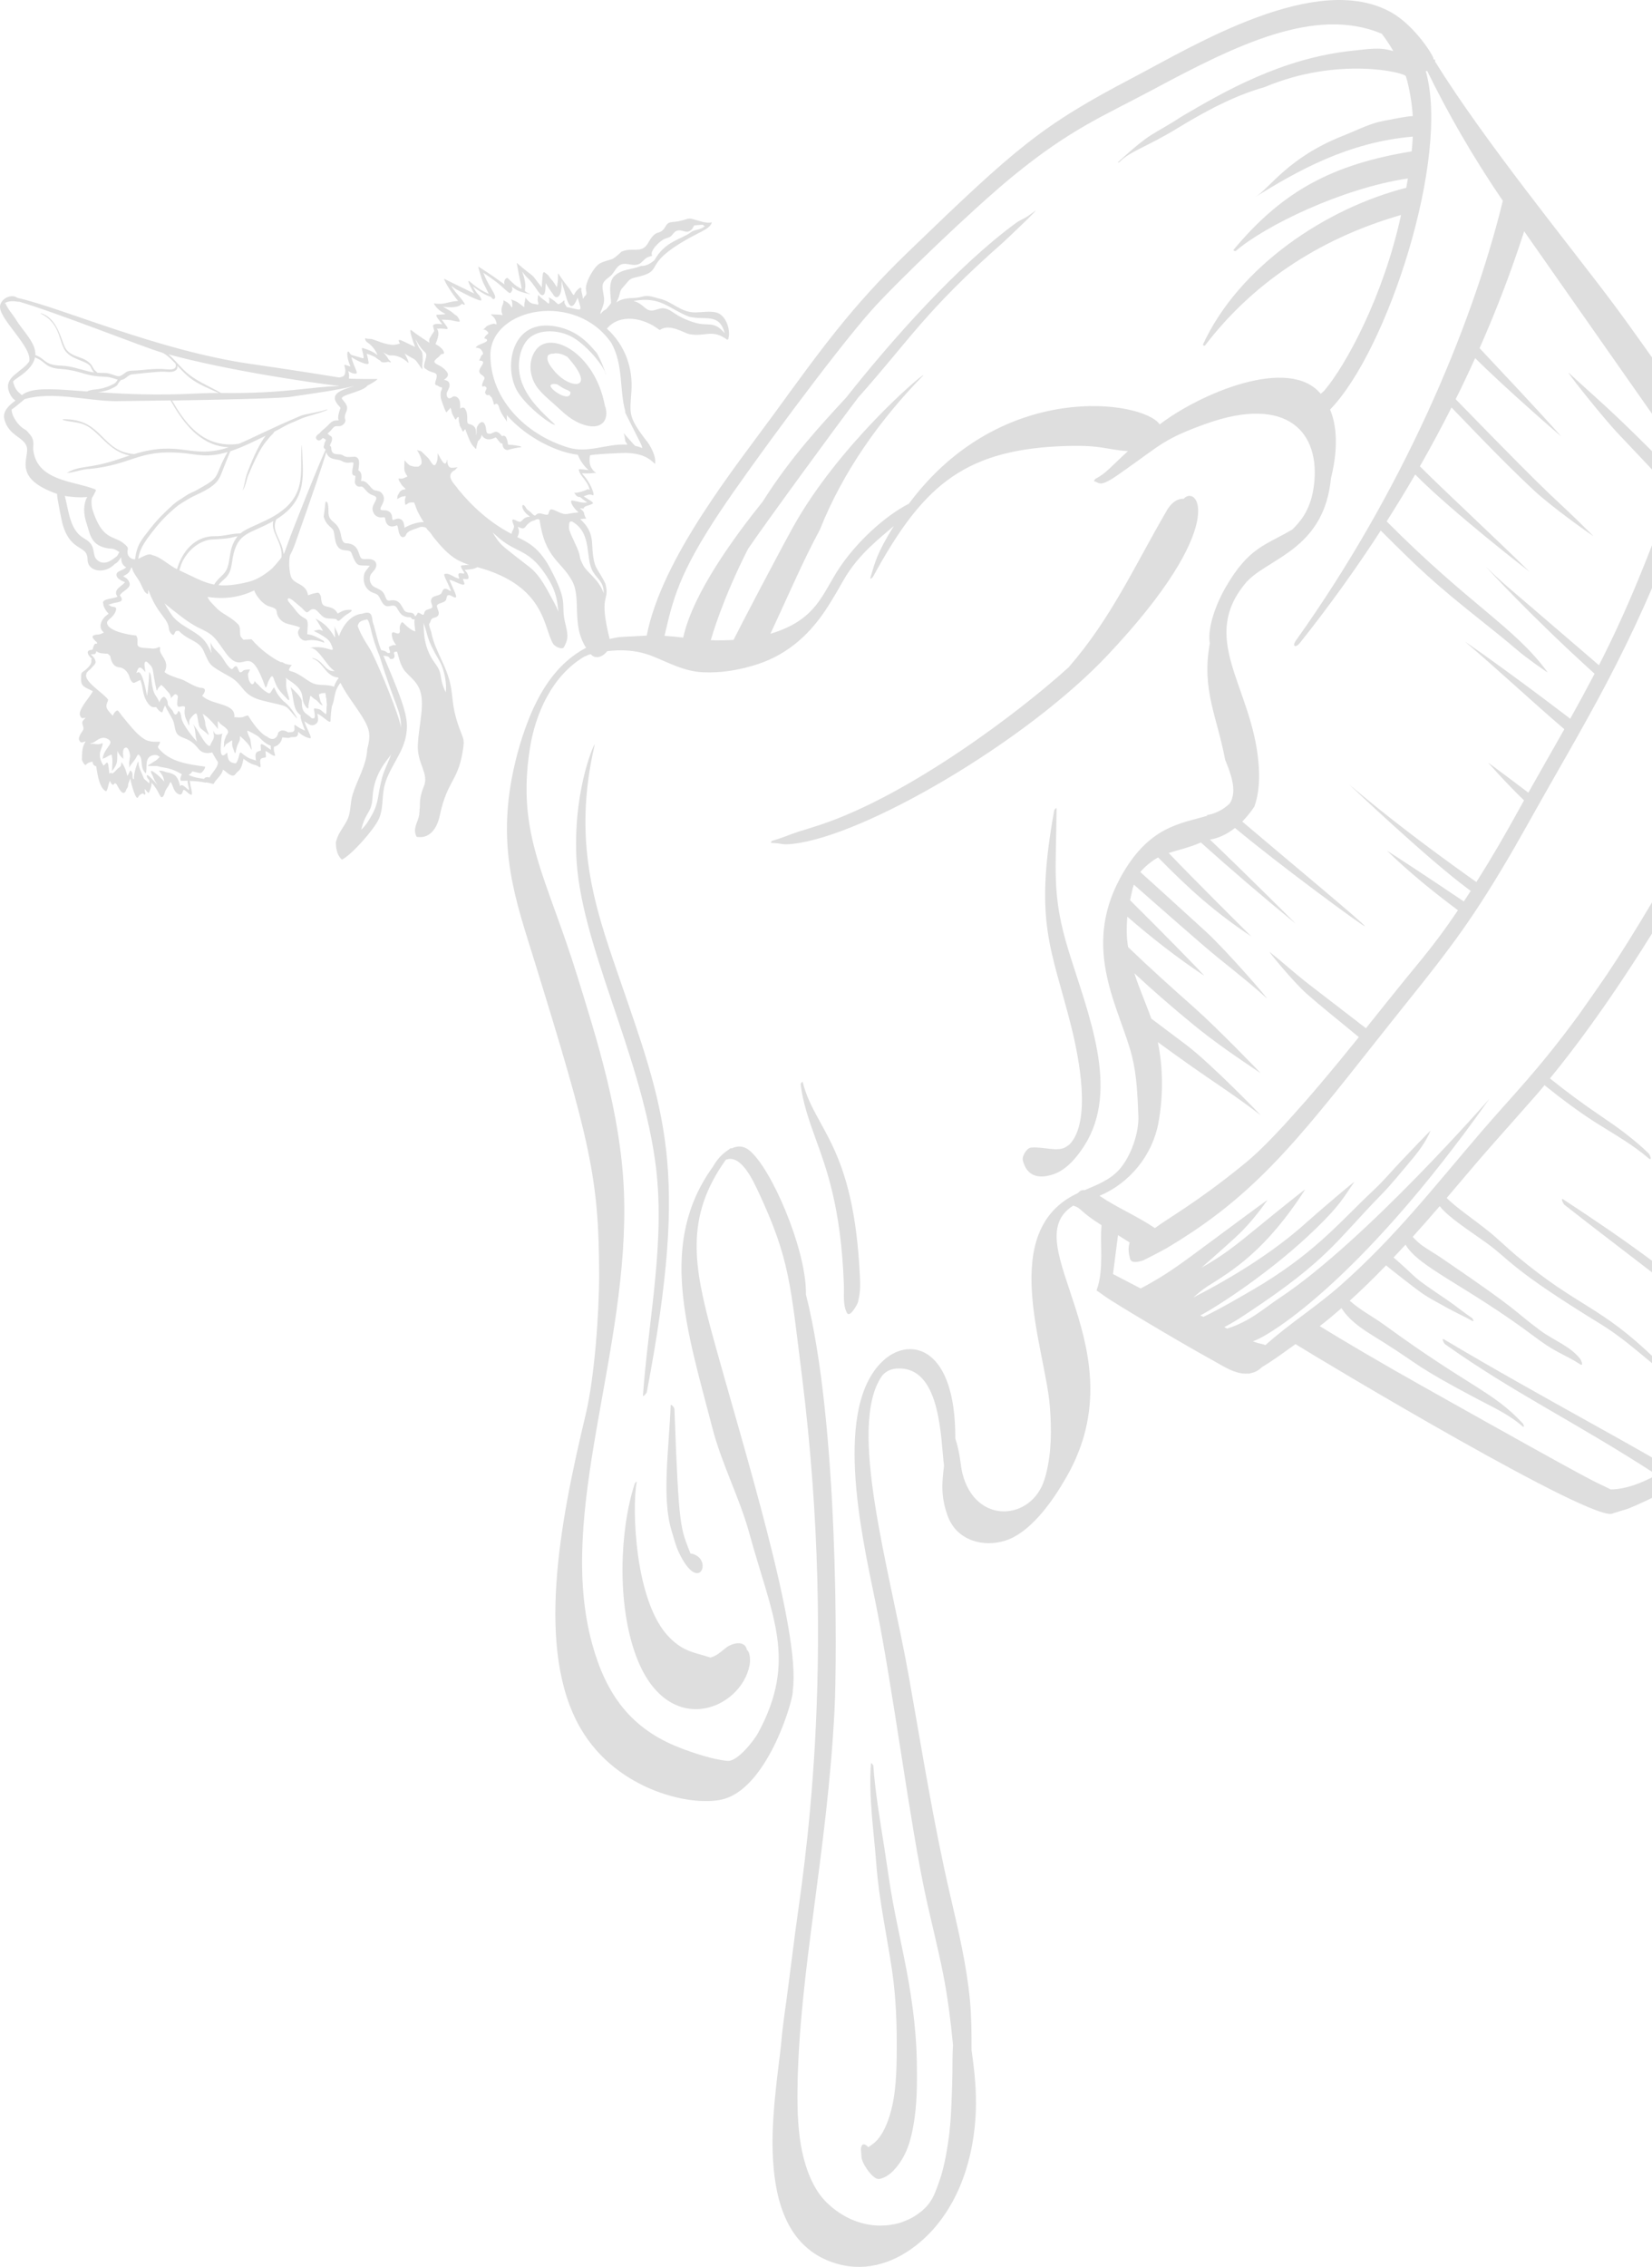<svg width="328" height="450" viewBox="0 0 328 450" fill="none" xmlns="http://www.w3.org/2000/svg">
<g clip-path="url(#clip0_109_443)">
<path d="M126.41 294.277C126.475 293.951 126.068 294.371 126.031 294.495C123.01 303.747 122.485 318.368 126.242 328.6C132.417 345.406 147.146 339.485 148.835 330.508C148.959 329.863 149.039 328.107 148.311 327.526C147.881 325.458 145.253 326.169 144.044 327.17C142.981 328.049 142.231 328.702 141.073 329.035C137.95 328.02 135.817 327.954 132.963 325.102C125.915 318.071 125.471 299.001 126.403 294.277H126.41Z" fill="#DEDEDE"/>
<path d="M413 174.067C412.963 175.047 412.912 176.026 412.861 177.013C412.832 177.064 412.803 177.122 412.774 177.173C412.592 191.308 403.287 223.89 390.283 240.754C382.26 251.167 371.877 263.916 362.317 273.85C348.731 287.979 325.433 298.82 322.972 299.574L320.278 300.394C317.154 302.876 261.863 269.743 257.225 266.819C254.029 269.105 252.391 270.302 250.542 271.39C249.937 272.007 249.195 272.428 248.226 272.609C248.081 272.675 247.913 272.726 247.76 272.668C245.292 272.871 242.802 271.144 240.705 269.99C233.614 266.093 220.959 258.481 219.54 257.444C218.943 257.008 218.331 256.595 217.719 256.166C217.741 256.094 217.763 256.029 217.785 255.963C219.227 251.842 218.338 246.864 218.71 243.214C214.559 240.623 214.581 239.731 213.314 239.419C213.227 239.397 213.162 239.361 213.103 239.317C201.01 246.82 227.134 268.154 211.116 294.255C208.626 298.5 204.439 304.218 199.757 305.771C195.236 307.273 190.03 305.793 188.232 301.105C186.615 296.904 187.125 293.733 187.431 290.975C186.776 285.722 186.834 272.196 179.036 271.666C177.427 271.557 176.066 271.913 175.068 273.19C168.173 283.255 176.67 311.605 180.441 332.765C183.019 347.22 185.298 361.726 188.618 376.035C190.234 382.994 191.916 389.989 192.586 397.115C192.892 400.381 192.892 403.675 192.899 406.948C192.964 407.434 193.03 407.92 193.095 408.399C193.656 412.499 193.955 416.606 193.656 420.749C193.015 429.762 189.739 439.101 182.655 445.102C178.082 448.984 172.374 451.06 166.418 449.441C162.385 448.346 159.167 445.958 157.026 442.374C154.893 438.789 153.997 434.58 153.611 430.466C153.189 426.032 153.407 421.555 153.801 417.128C154.004 414.879 154.259 412.629 154.536 410.387C154.66 409.364 154.791 408.334 154.915 407.311C155.046 406.193 155.067 406.033 155.155 405.018C155.468 401.469 156.058 397.95 156.495 394.416C156.961 390.693 157.441 386.978 157.929 383.255C159.356 372.349 166.44 330.951 159.232 273.219C156.939 254.882 156.779 249.933 150.735 236.93C149.41 234.071 147.066 229.056 144.102 230.225C135.941 241.668 137.688 251.29 141.569 265.418C147.495 287.021 159.094 323.92 157.397 335.552C157.718 336.749 152.759 354.295 143.957 357.045C138.103 358.874 122.638 355.797 115.263 343.077C106.337 327.664 111.069 302.542 116.275 280.838C118.037 273.473 118.954 260.752 118.954 253.155C118.947 233.766 117.105 226.306 106.067 190.612C102.492 179.038 98.553 168.487 101.954 152.813C102.434 150.585 103.024 148.358 103.737 146.188C107.05 136.109 112.292 128.17 122.871 126.48C123.374 126.4 128.398 126.211 128.405 126.168C131.39 110.777 146.017 92.694 153.771 82.041C162.894 69.509 169.047 60.882 180.267 50.055C201.796 29.273 206.689 24.991 224.847 15.471C236.89 9.158 261.572 -6.008 276.403 2.562C280.968 5.203 284.718 11.168 284.616 11.705C284.631 11.741 284.652 11.77 284.674 11.799C284.936 11.784 284.987 11.937 284.922 12.205C294.671 27.945 311.533 48.56 320.219 60.17C324.45 65.823 328.243 71.403 332.648 77.412C333.878 76.65 339.07 74.045 341.166 73.072C341.319 73 341.436 72.985 341.531 72.993C341.785 72.876 342.026 72.855 342.23 72.949C343.708 73.645 350.755 81.265 366.103 98.259C366.031 99.399 363.643 109.565 362.296 113.396C395.445 150.694 407.124 162.58 412.264 172.551C412.534 172.674 412.621 173.008 412.643 173.305C412.767 173.559 412.89 173.806 413.007 174.067H413ZM131.936 126.226C133.349 126.305 134.295 126.407 135.649 126.567C137.535 117.815 145.857 106.503 151.442 99.558C157.041 90.676 163.142 84.204 168.006 78.921C176.939 67.608 190.154 52.696 201.789 44.214C202.277 43.858 202.83 43.604 203.369 43.328C204.111 42.951 204.774 42.392 205.458 41.906C206.674 41.042 199.546 47.798 199.109 48.175C183.812 61.622 180.572 67.492 170.437 78.863C166.644 83.797 151.493 104.536 148.515 108.97C143.316 119.201 141.307 126.509 141.117 127.082C142.523 127.147 144.255 127.111 145.646 127.024C146.957 124.361 154.39 110.174 157.397 104.739C166.36 88.521 183.048 74.233 183.368 74.458C174.668 83.333 167.35 93.659 162.792 105.131C159.327 111.56 156.728 117.772 152.956 125.812C162.203 123.047 163.244 117.844 166.659 112.736C170.11 107.577 175.585 102.504 180.463 99.979C198.891 75.184 227.053 79.538 230.257 84.247C238.215 78.152 255.908 70.554 262.227 78.181C262.752 77.709 262.919 77.564 262.919 77.564C267.266 72.463 274.707 58.726 278.172 42.675C261.237 47.551 248.27 56.767 239.271 68.559C239.162 68.697 238.987 68.624 238.812 68.465C245.947 52.863 263.334 41.318 279.214 37.276C279.323 36.667 279.432 36.05 279.534 35.426C266.399 37.378 251.16 44.845 245.401 49.786C245.27 49.895 245.066 49.83 244.862 49.663C254.677 37.821 264.674 32.611 280.284 30.049C280.386 29.077 280.459 28.104 280.502 27.125C267.637 28.206 257.473 33.989 249.26 39.098C252.151 37.298 255.806 31.246 266.574 26.987C268.904 26.065 271.146 24.926 273.564 24.251C274.153 24.084 280.488 22.829 280.502 23.076C280.371 20.724 279.847 17.416 279.133 15.144C278.988 14.39 265.62 11.139 251.029 17.314C246.071 18.714 240.814 21.145 233.643 25.535C227.949 29.026 224.418 29.998 222.365 32.074C222.219 32.226 222.022 32.306 221.913 32.24C229.085 25.739 228.277 27.255 234.786 23.025C242.78 18.359 254.48 11.465 268.773 10.043C271.569 9.76 274.03 9.274 276.651 10.166C275.508 8.142 274.335 6.698 274.328 6.683C261.172 1.197 245.583 8.867 229.063 17.713C219.044 23.076 212.717 25.499 201.199 34.896C193.452 41.217 177.798 56.23 172.971 61.672C165.639 69.938 148.813 92.773 142.938 101.612C134.717 113.969 133.611 119.056 131.936 126.211V126.226ZM215.368 236.248C217.901 235.166 220.501 234.172 222.328 232.053C224.607 229.397 226.158 224.819 226.02 221.524C225.859 217.628 225.714 213.491 224.76 209.696C222.401 200.277 214.632 188.653 222.401 174.307C228.015 163.952 234.393 163.538 239.598 161.956C239.642 161.898 239.678 161.84 239.722 161.782C241.433 161.514 243.079 160.57 244.156 159.496C245.853 156.949 244.105 152.958 243.246 150.81C241.622 142.146 238.528 136.893 240.203 127.742C239.649 124.433 241.659 119.506 243.297 116.662C248.008 108.52 251.204 108.317 256.621 105.088C257.815 103.832 260.174 101.641 260.851 96.547C262.293 85.764 255.543 78.42 239.613 84.066C231.058 87.099 230.388 88.376 223.435 93.231C222.306 94.014 221.163 94.907 219.933 95.531C218.244 96.394 218.178 95.785 217.261 95.531C217.1 95.487 217.443 95.081 217.508 95.045C219.583 93.993 220.661 92.541 223.952 89.552C219.379 89.254 218.688 88.195 210.307 88.587C190.722 89.501 182.8 97.185 173.364 114.441C173.233 114.681 172.651 115.174 172.84 114.572C173.801 111.495 174.02 109.993 177.463 104.413C175.126 106.51 170.496 109.819 167.43 115.254C166.484 116.945 165.501 118.614 164.467 120.254C161.081 125.638 156.64 129.789 150.51 131.82C147.029 132.967 143.272 133.627 139.61 133.453C135.912 133.279 133.036 131.682 129.701 130.318C125.5 128.606 121.168 128.874 116.828 129.984C116.705 130.013 116.115 130.355 116.1 130.289C109.642 134.077 106.271 141.609 105.179 148.75C102.558 165.817 108.514 173.995 114.644 193.834C118.43 206.083 123.265 221.14 123.876 236.494C125.129 268.248 110.319 300.017 117.586 326.38C120.352 336.408 125.281 343.178 134.958 346.937C137.652 347.982 141.583 349.295 144.452 349.549C146.432 349.724 149.716 345.479 150.517 344.013C158.38 329.478 153.291 320.843 148.806 304.465C146.811 297.194 143.316 290.722 141.43 283.422C136.399 263.996 130.575 246.82 141.54 231.611C142.857 229.325 143.95 228.766 144.896 228.041C145.085 227.895 145.195 227.895 145.238 227.968C146.469 227.416 147.612 227.409 148.799 228.374C153.153 231.923 159.924 247.684 160.011 256.413C160.011 256.602 160.011 256.783 160.018 256.972C166.513 282.456 166.193 329.551 165.705 339.194C164.249 368.126 158.613 391.419 158.337 414.944C158.293 419.001 158.46 423.442 159.269 427.157C160.062 430.771 161.496 434.587 164.038 437.12C167.11 440.182 171.318 442.083 175.716 441.764C177.034 441.67 178.162 441.467 179.327 441.017C179.903 440.792 180.47 440.559 181.009 440.269C181.053 440.247 181.752 439.827 181.468 440.008C181.686 439.87 181.905 439.725 182.123 439.58C182.393 439.391 182.647 439.195 182.91 438.992C183.033 438.883 183.223 438.724 183.274 438.68C183.499 438.462 183.725 438.252 183.943 438.027C183.951 438.02 183.958 438.005 183.965 437.998C183.98 437.983 183.987 437.969 184.002 437.954C184.198 437.729 184.388 437.497 184.57 437.258L184.584 437.236C184.744 436.997 184.904 436.757 185.05 436.51C185.057 436.489 185.072 436.467 185.087 436.438C185.218 436.177 185.356 435.915 185.48 435.654C185.545 435.502 185.64 435.27 185.676 435.182C185.938 434.515 186.2 433.855 186.433 433.18C186.565 432.817 186.688 432.447 186.805 432.077C186.805 432.091 187.031 431.293 187.023 431.337C187.205 430.64 187.387 429.936 187.54 429.232C188.225 426.003 188.654 422.759 188.822 419.458C188.996 415.924 189.127 412.397 189.113 408.863C189.113 407.884 189.164 406.904 189.215 405.925C188.742 401.121 188.159 396.317 187.205 391.579C186.222 386.681 184.992 381.84 183.914 376.971C180.652 362.183 177.289 334.826 173.699 317.454C170.976 304.269 165.312 278.865 175.6 269.888C180.885 265.28 189.761 267.465 189.673 285.569C190.635 288.378 190.722 291.026 191.064 292.398C193.634 302.862 204.949 301.846 207.388 293.617C207.118 294.655 207.344 293.762 207.715 292.55C207.686 292.608 207.679 292.674 207.657 292.739C208.8 288.312 208.8 283.719 208.444 279.184C207.519 267.501 198.003 244.244 213.999 236.843C214.589 236.226 214.851 236.226 215.353 236.248H215.368ZM229.311 243.78C231.881 241.835 237.327 238.903 246.559 231.437C248.991 229.47 250.6 227.91 252.791 225.631C253.454 224.942 254.116 224.245 254.764 223.542C255.048 223.237 258.223 219.725 259.315 218.462C261.594 215.842 263.836 213.179 266.043 210.494C267.302 208.963 268.547 207.425 269.792 205.879C269.195 205.386 268.598 204.893 268.001 204.399C265.147 202.033 262.235 199.733 259.453 197.281C256.745 194.893 251.575 188.551 252.114 188.986C254.823 191.142 257.386 193.478 260.13 195.583C262.846 197.672 270.229 203.361 271.205 204.116C273.804 200.872 276.389 197.614 279.017 194.392C281.194 191.729 283.407 189.095 285.468 186.338C286.473 184.995 287.15 184.059 288.278 182.434C288.679 181.861 289.079 181.273 289.472 180.692C284.58 177.042 279.825 173.182 275.442 168.93C275.085 168.589 284.703 174.931 290.637 178.944C290.783 178.726 291.7 177.325 292.013 176.846C291.788 176.687 291.569 176.52 291.344 176.353C283.254 170.352 267.681 155.556 267.914 155.752C275.457 162.159 283.364 168.117 291.424 173.879C291.992 174.285 292.567 174.684 293.135 175.09C296.105 170.395 298.712 165.904 301.384 161.056C301.784 160.331 302.185 159.605 302.592 158.88C299.535 155.962 295.268 151.231 295.501 151.398C298.158 153.379 300.816 155.346 303.452 157.348C305.803 153.161 308.213 148.974 310.594 144.751C303.881 139.011 297.591 133.068 290.899 127.401C290.674 127.205 298.362 132.452 311.766 142.669C313.412 139.723 315.028 136.747 316.601 133.743C303.488 121.879 294.809 112.286 295.042 112.511C297.824 115.312 300.918 117.83 303.903 120.399C306.859 122.946 315.909 130.71 317.467 132.053C323.125 121.015 327.595 109.732 332.022 97.483C324.967 89.944 326.466 91.583 321.319 86.127C317.933 82.542 310.521 73.13 311.526 74.059C314.941 77.209 318.443 80.256 321.799 83.478C325.564 87.084 329.335 90.865 332.983 94.624C333.391 93.281 333.725 91.932 333.958 90.56C331.84 87.709 310.114 56.571 302.622 45.919C300.139 53.574 297.336 61.041 293.768 69.118C299.185 74.937 304.689 80.677 309.975 86.627C310.194 86.874 299.083 77.266 292.887 71.091C291.649 73.834 290.361 76.548 289.021 79.248C312.014 102.874 306.08 96.191 316.324 106.372C316.688 106.735 308.264 100.821 304.442 97.243C297.503 90.749 289.815 82.506 288.191 80.895C286.196 84.835 284.106 88.732 281.915 92.563C286.174 96.866 296.651 106.582 303.626 113.433C303.852 113.657 288.278 101.605 280.983 94.189C279.163 97.331 277.27 100.429 275.318 103.498C291.904 120.196 300.75 124.499 307.281 133.468C307.427 133.663 303.175 130.703 301.195 129.005C299.003 127.125 296.746 125.319 294.489 123.519C284.55 115.617 281.864 113.019 274.146 105.32C269.181 112.983 263.836 120.406 258.143 127.561C257.983 127.764 257.378 128.468 257.043 128.207C256.701 127.938 257.269 127.198 257.415 126.988C278.253 97.737 292.159 65.337 298.384 39.852C292.421 31.159 287.324 22.19 283.364 14.078C283.269 14.121 283.174 14.143 283.08 14.107C287.958 31.159 275.537 69.531 264.084 81.301C265.81 85.423 265.351 90.589 264.259 94.921C262.963 108.542 252.653 110.639 248.066 114.956C248.044 114.978 247.44 115.595 247.615 115.384C237.793 126.69 248.488 136.065 249.857 151.26C250.127 154.206 250.061 157.37 249.034 160.142C248.328 161.202 247.52 162.203 246.646 163.088C255.514 170.628 270.986 183.45 270.979 183.856C270.979 184.161 254.16 171.825 245.205 164.358C243.799 165.447 242.067 166.404 240.225 166.658C247.098 173.204 257.458 183.53 257.247 183.355C250.862 178.131 244.579 172.761 238.433 167.246C235.783 168.371 233.941 168.697 232.048 169.329C235.936 173.472 248.452 185.902 248.452 185.902C241.025 180.939 236.176 176.549 229.937 170.207C228.815 170.802 227.323 171.999 226.405 173.102C227.308 173.908 233.468 179.473 239.46 184.966C243.617 188.776 252.558 199.116 251.401 198.071C247.338 194.371 242.882 191.105 238.725 187.506C232.332 181.977 226.711 176.992 225.124 175.606C224.84 176.44 224.782 176.825 224.374 178.704C229.937 184.204 239.613 194.037 239.023 193.645C233.701 190.104 228.648 186.164 223.828 181.969C223.748 182.652 223.748 182.724 223.813 182.173C223.661 184.052 223.646 186.149 223.988 188.014C228.437 192.281 232.106 195.583 237.356 200.241C241.528 203.935 250.534 213.201 250.258 213.012C245.707 209.965 241.215 206.903 236.97 203.427C232.951 200.14 229.027 196.736 225.226 193.202C226.216 196.323 227.49 199.073 228.582 202.2C230.898 203.949 233.228 205.676 235.536 207.425C240.516 211.191 250.6 221.626 250.294 221.379C245.605 217.722 240.589 214.536 235.747 211.09C233.788 209.696 231.83 208.296 229.893 206.874C230.905 211.859 231.014 217.395 229.995 222.925C228.808 229.318 224.301 234.869 218.309 237.38C221.942 239.825 225.597 241.298 229.318 243.794L229.311 243.78ZM265.999 255.296C276.971 245.623 284.543 235.819 293.921 224.891C300.532 217.185 305.308 212.606 313.572 201.308C313.863 200.909 313.892 200.865 313.659 201.184C313.82 200.96 318.144 194.806 319.055 193.442C329.801 177.391 346.081 147.886 352.415 130.761C353.049 129.041 353.66 127.314 354.221 125.573C360.031 107.497 356.893 119.891 360.861 101.786C360.475 101.307 360.119 100.792 359.769 100.451C356.369 120.892 344.13 142.981 332.888 160.505C331.658 162.428 356.158 115.232 355.619 96.656C355.386 96.409 355.153 96.148 354.927 95.886C354.76 97.338 354.469 98.76 354.221 100.008C350.406 119.027 347.559 121.712 342.331 133.721C341.232 136.247 339.827 138.714 338.553 141.159C337.373 143.423 336.114 145.571 334.308 147.4C333.98 147.726 340.526 133.714 340.926 132.677C346.977 116.966 347.828 118.773 350.996 97.642C351.338 95.371 351.527 93.18 351.585 91.453C351.09 90.727 351.374 91.148 351.119 90.771C350.799 96.148 346.613 114.818 341.072 124.84C340.162 126.494 339.055 128.025 338.021 129.593C337.846 129.854 340.606 121.386 341.975 117.598C344.931 109.434 346.511 99.921 347.246 91.402C344.938 98.528 345.95 105.509 335.735 120.007C335.553 120.268 337.985 112.177 339.113 108.571C341.014 102.468 341.705 99.957 342.361 95.139C339.324 103.919 338.531 106.495 334.861 112.293C334.672 112.591 337.977 100.001 339.448 94.181C340.577 89.733 341.72 84.429 341.844 79.487C341.035 78.689 340.271 77.854 339.623 76.94C338.109 77.296 336.47 77.97 333.871 79.349C334.279 79.893 335.276 80.945 335.684 81.483C337.177 79.436 339.346 78.268 339.405 80.184C339.645 88.1 336.23 95.429 333.565 102.708C323.911 129.056 314.555 143.489 303.43 163.422C299.971 169.619 296.367 175.743 292.414 181.643C288.438 187.571 284.041 193.123 279.578 198.688C261.659 221.038 252.777 234.005 236.264 244.868C234.778 245.841 233.279 246.791 231.742 247.705C230.869 248.221 227.148 250.151 226.879 250.231C225.976 250.499 224.614 250.826 224.374 249.882C224.068 248.692 223.93 247.836 224.287 246.639C223.522 246.153 222.75 245.666 221.979 245.187L220.981 252.908C220.981 252.908 224.949 254.984 226.486 255.775C230.308 253.721 232.478 252.313 236.555 249.324C241.404 245.761 251.845 237.953 251.641 238.243C249.952 240.601 248.183 242.822 246.115 244.854C244.666 246.283 238.776 251.45 238.543 251.653C242.773 249.229 244.862 247.626 249.792 243.577C252.711 241.175 259.308 235.863 259.133 236.131C251.248 248.373 244.644 252.262 239.671 255.397C238.696 256.014 237.822 256.812 236.919 257.567C244.593 253.641 252.85 248.562 259.249 242.8C262.249 240.101 269.071 234.354 268.897 234.615C266.581 237.996 265.955 239.295 261.594 243.569C252.464 252.538 241.2 259.65 238.317 261.123C238.521 261.217 238.717 261.311 238.929 261.406C242.205 259.911 249.704 255.484 250.775 254.817C261.74 248.017 266.181 242.386 272.865 236.124C274.714 234.39 276.403 232.373 278.151 230.529C279.993 228.585 284.128 224.245 284.041 224.449C283.029 226.807 281.514 228.788 279.854 230.725C278.07 232.822 276.301 235.057 274.379 237.024C265.263 246.327 263.807 250.013 247.564 260.738C246.239 261.609 244.702 262.639 243.064 263.437C243.261 263.539 243.457 263.641 243.647 263.735C248.35 262.226 250.775 259.824 254.116 257.61C271.059 246.385 295.799 218.012 295.676 218.179C269.304 255.455 250.906 265.767 248.743 266.246C250.236 266.855 250.367 266.637 251.24 267.022C255.893 262.828 261.295 259.439 265.992 255.296H265.999ZM406.709 176.055C405.952 175.33 404.335 173.581 402.69 171.506C386.483 151.108 389.257 156.732 359.369 121.85C352.714 143.496 329.437 187.644 307.74 214.079C311.031 216.713 314.337 219.173 317.853 221.539C321.188 223.788 324.421 226.132 327.311 228.94C327.639 229.26 328.083 230.588 327.296 229.905C324.26 227.3 320.729 225.29 317.351 223.171C313.557 220.791 310.106 218.186 306.648 215.414C306.379 215.959 296.549 226.85 293.193 230.798C291.205 233.135 289.232 235.478 287.237 237.808C289.021 239.622 292.356 241.871 295.443 244.331C297.401 245.884 299.185 247.684 301.107 249.287C313.63 259.744 317.526 258.982 328.694 269.816C329.663 270.752 329.619 271.935 328.665 271.151C325.163 268.27 321.792 265.288 317.911 262.908C299.68 251.725 299.899 250.151 295.13 246.726C291.809 244.338 287.47 241.574 285.854 239.426C284.084 241.479 282.293 243.518 280.48 245.529C281.092 246.16 281.704 246.777 282.439 247.292C283.684 248.163 285.009 248.91 286.261 249.766C302.629 260.927 299.928 259.729 305.84 264.127C308.439 266.064 311.686 267.153 313.747 269.75C313.921 269.968 314.504 271.332 313.725 270.817C312.342 269.91 310.813 269.163 309.349 268.393C307.711 267.53 306.218 266.5 304.74 265.389C291.3 255.296 281.638 251.566 279.068 247.074C278.282 247.93 277.488 248.779 276.694 249.621C282.162 254.36 279.468 252.749 287.244 257.995C288.948 259.149 290.528 260.462 292.239 261.616C292.399 261.725 292.763 262.458 292.363 262.233C290.696 261.282 288.926 260.528 287.244 259.57C285.73 258.713 284.15 257.922 282.701 256.965C281.092 255.898 275.602 251.551 275.202 251.181C272.872 253.598 270.477 255.949 267.986 258.205C270.324 260.259 272.399 261.217 274.932 263.06C292.013 275.498 296.418 276.187 302.352 282.573C302.556 282.79 302.716 283.516 302.258 283.11C299.695 280.838 296.447 279.358 293.433 277.769C280.692 271.035 282.155 271.144 274.641 266.42C271.678 264.555 268.249 262.697 266.348 259.679C264.87 260.97 263.749 261.914 262.031 263.249C266.501 265.999 274.146 270.52 282.381 275.142C320.045 296.309 315.771 293.639 319.812 295.663C322.862 295.641 326.233 294.284 328.935 292.761C312.429 282.057 300.612 276.564 286.924 266.841C286.676 266.666 286.116 265.513 286.72 265.876C305.214 276.934 330.085 290.039 331.265 291.425C344.399 283.871 347.341 282.819 356.835 274.17C352.343 270.701 345.986 266.775 340.708 262.538C330.813 254.585 320.62 247.002 310.631 239.172C310.376 238.976 309.757 237.67 310.405 238.098C324.238 247.197 326.911 249.432 340.744 259.882C346.765 264.432 350.821 266.318 358.655 272.457C359.573 271.572 360.461 270.672 361.327 269.758C346.46 258.837 340.475 254.374 334.89 248.954C334.708 248.779 334.264 247.655 334.796 248.068C340.693 252.676 345.965 256.21 363.024 267.907C363.883 266.942 364.604 266.093 365.616 264.845C357.818 258.815 351.607 253.888 346.554 249.055C346.212 248.729 345.732 247.393 346.576 248.061C347.268 248.612 366.409 262.421 367.13 262.944C374.324 253.757 368.907 260.651 372.955 255.542C368.091 252.045 345.375 234.535 345.149 234.354C339.63 230.051 334.73 225.058 329.386 220.537C328.833 220.066 328.207 218.121 329.415 219.086C334.716 223.331 339.725 227.975 345.229 231.966C372.431 251.711 353.144 238.417 374.702 253.322C376.923 250.477 378.19 248.772 378.496 248.359C370.341 242.858 362.47 236.915 354.651 230.958C353.442 230.036 353.478 228.621 354.287 229.194C362.172 234.811 369.38 239.092 380.141 246.16C381.867 243.823 383.439 241.559 384.837 239.484C373.719 233.076 362.754 225.007 352.517 217.25C352.255 217.054 351.695 215.799 352.299 216.213C365.448 225.298 374.353 231.212 385.958 237.793C388.63 233.73 391.172 229.514 393.953 224.079C377.243 210.146 365.572 201.475 352.394 188.754C351.2 187.6 351.425 186.323 352.423 187.216C361.473 195.321 365.019 197.614 395.409 221.14C396.472 218.912 397.273 217.069 398.256 214.536C392.657 209.087 387.407 203.325 381.925 197.752C381.583 197.404 381.095 195.945 381.947 196.7C385.842 200.147 398.94 211.474 399.29 211.779C400.185 209.297 401.008 206.772 401.758 204.239C392.722 195.343 384.728 186.331 375.401 178.544C375.132 178.319 374.666 176.992 375.292 177.478C387.684 187.151 398.634 198.064 402.515 201.598C402.828 200.459 403.134 199.312 403.432 198.166C397.761 193.144 391.951 187.455 386.475 181.469C386.126 181.091 385.573 180.25 385.798 179.698C385.973 179.263 386.585 179.698 386.767 179.88C390.24 183.399 395.482 188.261 404.161 195.212C405.114 191.047 405.923 186.381 406.316 181.781C396.829 172.195 393.319 168.676 389.948 164.307C386.315 159.605 381.968 155.44 378.692 150.462C378.372 149.983 378.685 149.787 379.02 150.244C380.935 152.791 398.904 170.766 406.607 177.986C406.651 177.34 406.702 176.687 406.76 176.034L406.709 176.055Z" fill="#DEDEDE"/>
<path d="M219.94 130.021C244.331 104.152 237.69 96.017 235.011 99.021C234.014 98.956 232.761 99.457 231.64 101.387C225.175 112.489 220.675 122.67 212.193 132.444C202.83 140.978 180.827 157.733 162.938 163.705C161.46 164.199 159.967 164.641 158.482 165.113C156.742 165.664 155.082 166.441 153.312 166.891C153.21 166.92 152.963 167.319 153.123 167.326C155.54 167.399 154.994 167.776 157.433 167.507C171.573 165.969 203.616 147.335 219.954 130.014L219.94 130.021Z" fill="#DEDEDE"/>
<path d="M209.783 160.483C209.783 160.186 209.324 160.759 209.303 160.89C205.269 183.261 208.749 188.101 212.674 203.71C214.217 209.863 216.78 222.693 212.302 227.228C212.368 227.155 211.785 227.591 211.705 227.641C209.98 228.759 207.329 227.591 204.737 227.801C203.835 227.874 202.874 229.521 203.077 230.341C203.849 233.418 206.084 234.107 209.099 233.12C211.764 232.249 213.853 229.673 215.302 227.409C222.394 216.278 216.066 201.38 212.179 188.776C208.735 177.623 209.703 172.921 209.783 160.476V160.483Z" fill="#DEDEDE"/>
<path d="M159.371 214.776C159.334 214.616 158.956 215.073 158.97 215.211C159.385 218.912 160.652 222.439 161.897 225.929C163.972 231.705 167.016 239.477 167.554 255.201C167.613 256.907 167.322 259.091 168.159 260.622C168.734 261.681 170.227 258.924 170.336 258.518C170.787 256.776 170.831 255.397 170.736 253.453C169.52 227.315 161.817 224.405 159.364 214.776H159.371Z" fill="#DEDEDE"/>
<path d="M170.328 258.561C170.219 258.967 169.92 260.128 170.328 258.561V258.561Z" fill="#DEDEDE"/>
<path d="M127.656 276.992C127.626 277.435 128.376 276.571 128.42 276.346C136.924 231.589 132.09 220.675 122.53 192.876C118.074 179.916 113.633 166.782 118.074 147.871C118.336 146.754 113.946 155.853 114.412 169.583C115.009 187.042 126.913 208.223 130.058 230.333C132.272 245.891 128.77 261.5 127.656 276.992Z" fill="#DEDEDE"/>
<path d="M133.159 279.01C132.824 287.754 131.325 297.369 133.371 303.965C133.793 305.314 134.157 306.831 134.754 308.101C138.511 316.076 141.132 310.495 138.343 308.826C137.965 308.601 137.528 308.391 137.091 308.391C135.147 303.297 134.783 303.986 133.909 279.699C133.902 279.416 133.167 278.553 133.152 279.002L133.159 279.01Z" fill="#DEDEDE"/>
<path d="M172.047 430.473C172.469 431.09 173.678 432.737 174.639 432.534C176.648 432.113 178.163 430.183 179.168 428.514C180.289 426.642 180.879 424.472 181.279 422.346C182.124 417.905 182.116 413.355 182.022 408.842C181.876 401.934 180.835 395.185 179.466 388.415C178.738 384.816 177.952 381.224 177.282 377.61C176.619 374.04 176.153 370.441 175.593 366.856C174.748 361.428 173.794 356.022 173.401 350.536C173.394 350.377 172.943 349.789 172.921 350.094C172.433 356.748 173.496 363.424 173.991 370.042C174.515 377.073 176.044 383.981 177.085 390.94C177.952 396.723 178.105 402.463 178.032 408.297C177.974 412.702 177.748 417.274 176.132 421.424C175.673 422.585 175.076 423.739 174.268 424.697C173.714 425.35 173.066 425.785 172.404 426.228C171.88 425.691 171.341 425.408 171.064 426.003C170.809 426.555 171.035 427.418 171.02 427.752C170.984 428.695 171.537 429.711 172.054 430.466L172.047 430.473Z" fill="#DEDEDE"/>
<path d="M3.036 79.472C2.563 79.182 2.09 78.624 1.762 77.68C0.75 74.778 4.354 73.892 5.803 71.752C6.466 68.776 -0.575 63.087 0.037 60.569C0.386 59.154 2.286 58.291 3.48 59.133C12.348 61.128 31.41 69.582 49.641 72.223C60.38 73.776 64.894 74.545 67.37 74.937C67.712 74.807 68.084 74.85 68.338 74.509C68.63 74.124 68.615 73.312 68.44 72.847C68.135 72.013 68.863 72.644 69.569 72.739C68.542 70.264 69.023 69.401 69.336 69.945C69.671 70.475 69.642 70.445 70.93 70.787C72.35 71.164 72.459 71.672 71.862 69.35C71.819 69.176 71.877 69.038 72.066 69.096C73.093 69.408 74.119 69.8 74.942 70.504C74.709 69.742 73.981 68.646 72.889 67.927C72.474 67.659 72.386 66.999 72.656 67.158C72.918 67.332 73.515 67.224 73.865 67.318C74.432 67.47 76.617 68.479 78.153 68.457C78.284 68.457 79.485 68.283 79.383 68.123C78.437 66.643 80.556 68.08 82.412 68.856C82.128 68.16 81 65.01 81.706 65.569C82.835 66.476 84.058 67.253 85.266 68.051C85.172 67.732 85.179 67.391 85.368 67.057C86.431 65.177 86.286 66.208 85.987 64.785C85.863 64.176 87.094 64.27 87.807 64.365C87.392 63.842 86.249 62.507 86.752 62.478C90.188 62.282 87.378 62.652 86.126 60.228C88.426 60.541 88.543 59.916 90.967 59.735C90.174 58.886 88.201 55.933 88.179 55.33C88.499 55.526 94.142 58.262 94.142 58.262C93.952 57.943 92.409 55.149 93.239 55.867C95.183 57.558 96.064 57.848 97.076 58.364C96.727 57.667 96.588 57.464 95.962 56.15C95.583 55.352 94.935 52.943 94.943 52.899C96.086 53.647 97.003 54.148 100.17 56.462C99.915 55.613 100.556 55.047 100.789 55.193C101.015 55.33 101.932 56.426 102.689 56.861C104.109 57.667 103.57 58.059 102.602 52.181C106.337 55.439 105.209 53.915 106.898 56.201C107.094 56.47 107.407 56.789 107.56 57.079C107.801 53.182 107.757 53.843 108.842 54.627C109.33 55.439 109.402 55.323 109.774 55.824C110.749 57.13 110.509 57.311 110.662 56.433C111.157 53.56 109.825 53.32 113.072 57.348C114.324 59.394 113.582 58.451 114.761 57.442C115.242 56.891 115.533 57.072 115.409 57.609C115.424 57.863 115.533 58.153 115.584 58.378C115.897 59.721 115.438 59.467 116.276 58.617C116.545 58.349 116.399 57.87 116.341 57.493C116.174 56.303 117.462 53.886 118.387 52.899C118.977 52.261 119.326 52.072 121.576 51.426C122.515 50.882 123.353 49.982 123.353 49.982C125.537 48.952 127.386 50.498 128.675 48.241C130.291 45.396 130.684 46.731 131.762 45.505C132.141 45.07 132.359 44.33 132.985 44.163C133.531 44.018 134.092 44.054 134.645 43.938C136.749 43.495 136.495 43.227 137.587 43.502C138.781 43.807 140.15 44.409 141.344 44.134C140.899 45.621 138.737 45.977 134.791 48.459C127.663 52.943 131.966 53.806 126.141 55.076C125.471 55.221 125.056 55.41 124.627 55.94C124.234 56.426 123.593 57.108 123.389 57.398C123.069 57.856 123.04 58.509 122.843 59.017C121.991 61.179 121.991 59.205 125.617 59.162C126.352 59.147 126.978 59.031 127.685 58.85C128.901 58.538 129.84 59.038 131.005 59.307C133.611 59.909 135.162 62.101 138.213 62.014C139.509 61.977 140.87 61.723 142.145 62.014C144.343 62.522 145.093 65.888 144.605 67.18L144.766 67.405C144.7 67.354 144.642 67.296 144.576 67.245C144.533 67.332 144.489 67.412 144.438 67.485C141.438 65.192 140.004 66.926 136.873 66.331C135.905 66.157 132.956 64.169 131.107 65.453C131.041 65.468 130.976 65.475 130.91 65.482C127.743 63 123.047 62.202 120.498 65.235C124.132 68.559 125.682 73.007 125.369 77.702C125.071 82.136 124.605 82.694 128.529 87.723C129.112 88.47 129.629 89.544 129.869 90.299C129.92 90.459 129.978 90.684 130.015 90.85C130.102 91.271 130.124 91.692 130.058 92.099C128.973 91.025 127.597 89.994 124.226 89.907C123.826 89.9 117.157 90.168 117.127 90.422C116.814 92.781 117.674 92.962 117.812 93.492C117.848 93.506 117.885 93.506 117.914 93.492C117.95 93.477 118.016 93.579 118.001 93.615C118.329 93.818 118.343 93.942 118.263 93.92C117.805 93.797 118.074 93.869 117.899 93.891C115.344 94.239 115.14 93.434 116.188 94.725C117.462 96.3 118.205 98.579 117.674 98.303C117.04 97.984 116.465 98.31 115.89 98.535C117.542 99.602 117.542 99.507 117.775 99.907C116.924 100.48 115.912 100.335 115.897 100.966C114.987 100.908 115.045 100.828 115.285 101.039C116.254 101.83 115.744 101.634 116.188 102.577C116.487 103.208 116.545 102.802 115.205 103.063C117.426 105.037 117.521 106.96 117.586 108.302C117.848 113.266 118.671 112.613 120.207 115.885C121.154 119.608 118.722 117.627 121.103 127.089C121.612 129.135 118.787 131.552 117.353 129.912C112.941 124.883 115.664 119.187 113.611 115.356C111.441 111.321 108.274 110.958 107.145 103.31C107.131 103.208 107.065 103.136 106.978 103.099C106.687 102.911 106.068 103.324 106.068 103.324C105.318 103.433 104.706 104.065 104.269 104.638C103.898 105.117 103.294 104.79 102.799 104.551C103.075 105.334 103.206 105.545 102.726 106.626C104.75 107.62 107.022 108.687 109.184 112.721C113.028 119.92 111.281 119.731 112.184 123.519C112.475 124.76 112.715 125.645 112.635 126.538C112.635 126.596 112.635 126.661 112.621 126.719C112.621 126.763 112.606 126.799 112.599 126.842C112.504 127.379 112.286 127.931 111.893 128.577C111.827 128.715 110.917 128.881 109.905 127.931C107.866 124.905 108.594 116.321 94.768 112.584C94.062 113.055 93.101 113.004 92.263 113.128C92.409 113.36 92.7 113.607 92.795 113.824C93.283 114.978 92.948 115.007 92.402 114.949C91.761 114.877 91.863 114.811 92.161 115.624C92.606 116.872 89.977 115.102 89.22 115.116C90.072 117.119 90.894 118.592 90.436 118.606C89.948 118.621 89.38 117.982 88.958 118.149C88.688 118.258 88.652 118.788 88.579 119.027C88.412 119.579 87.392 119.651 86.912 119.992C86.3 120.42 87.654 121.56 86.861 122.322C86.359 122.801 85.718 122.365 85.419 123.483C85.281 123.991 84.902 123.454 85.616 125.435C86.278 129.15 88.594 131.864 89.453 135.986C89.933 138.3 89.751 140.26 90.909 143.706C91.797 146.362 92.22 146.529 92.016 148.118C91.12 155.222 88.856 154.584 87.312 161.905C86.759 164.54 85.237 166.579 82.718 166.114C81.852 164.445 82.958 163.379 83.257 161.644C83.257 161.55 83.235 161.448 83.257 161.347C83.388 160.839 83.213 160.759 83.359 160.345C83.373 159.242 83.322 158.125 84.131 156.18C85.274 153.474 82.754 151.645 82.966 147.777C83.184 143.605 84.495 139.469 83.22 136.624C82.558 135.151 81.429 134.411 80.279 133.09C79.412 131.733 79.325 131.015 78.845 129.368C77.694 129.317 78.524 129.919 78.299 130.456C78.124 130.862 77.782 130.877 77.41 130.783C77.367 130.688 77.323 130.594 77.279 130.5C76.937 130.166 76.537 130.282 76.114 130.144C80.57 140.543 81.058 142.741 80.694 145.557C80.177 149.599 77.003 152.508 76.231 156.463C75.823 158.575 76.114 160.701 75.153 162.704C74.185 164.714 69.86 169.692 67.88 170.642C67.487 170.287 67.305 169.938 67.21 169.779C67.057 169.496 66.933 169.169 66.86 168.821C66.737 168.277 66.686 167.718 66.686 167.159C66.78 166.825 66.889 166.506 67.013 166.187C67.53 164.852 68.542 163.785 69.081 162.464C69.693 160.969 69.525 159.308 69.998 157.769C70.901 154.809 72.772 151.913 72.911 148.757C73.712 145.557 73.486 144.555 71.032 140.92C69.853 139.171 68.528 137.451 67.603 135.543C66.198 137.248 66.54 138.888 65.885 140.231C65.739 141.203 65.644 142.139 65.623 143.177C65.411 143.663 64.181 142.212 63.016 141.66C63.111 142.538 63.46 143.344 62.477 143.844C61.684 144.251 61.079 143.554 60.431 143.177C60.81 144.548 62.171 146.66 61.531 146.551C60.693 146.398 59.856 145.876 59.194 145.274C59.259 146.848 58.043 146.043 57.432 146.471C57.366 146.515 56.106 146.384 56.026 146.377C56.005 147.124 55.255 148.118 54.432 148.213C54.104 149.17 54.992 150.186 54.417 150.027C53.777 149.853 53.333 149.287 52.706 149.105C52.794 150.179 52.896 150.317 52.648 150.375C52.379 150.433 51.949 150.433 51.774 150.68C51.512 151.057 51.774 151.71 51.738 152.131C51.702 152.516 51.236 152.109 51.097 152.029C50.573 151.739 50.129 151.979 48.345 150.622C47.835 153.27 47.37 152.784 46.78 153.633C46.117 154.591 45.003 153.22 44.282 152.777C44.006 153.981 42.972 154.533 42.404 155.614C42.404 155.629 42.389 155.636 42.382 155.643C41.909 155.491 41.414 155.382 40.911 155.309C40.889 155.331 40.875 155.353 40.86 155.375C39.827 155.128 38.742 155.041 37.664 155.026C37.766 155.353 37.773 155.716 37.846 156.057C37.875 156.195 38.392 157.943 37.904 157.762C37.285 157.537 36.616 156.579 36.412 156.84C36.31 156.971 36.288 157.182 36.222 157.327C35.895 158.168 35.072 157.486 34.759 157.051C34.541 156.746 34.402 156.362 34.271 156.013C33.812 154.845 33.827 155.28 33.558 155.796C33.31 156.274 32.931 156.659 32.764 157.174C32.669 157.457 32.538 158.081 32.225 158.226C31.701 158.466 31.657 157.058 30.092 155.375C30.128 156.035 29.844 156.695 29.56 157.356C29.502 157.486 29.313 157.283 29.276 157.232C29.102 157.022 28.92 156.811 28.73 156.608C28.745 157.211 28.789 157.16 28.818 157.298C28.985 158.038 28.563 157.711 28.395 157.494C27.966 157.566 27.602 157.864 27.42 158.263C27.034 159.083 26.044 155.694 25.862 154.526C25.723 154.881 25.592 155.237 25.469 155.592C25.454 155.919 25.389 156.405 25.134 156.594C24.741 157.907 24.122 157.465 23.466 156.274C23.262 155.912 22.971 155.092 22.571 155.716C22.381 156.013 21.901 155.331 21.821 154.983C21.486 155.679 21.326 157.24 20.976 157.051C19.484 156.238 19.243 152.574 19.083 152.095C18.639 152.059 18.377 151.623 18.377 151.188C17.882 151.275 17.372 151.427 17.074 151.805C16.841 152.095 16.273 151.006 16.273 150.825C16.287 148.641 16.426 148.162 17.008 147.16C16.732 147.24 16.455 147.364 16.193 147.385C15.938 147.407 15.639 146.863 15.661 146.652C15.72 146.014 16.091 145.557 16.426 145.042C16.775 144.512 16.382 144.055 16.331 143.496C16.302 143.111 16.775 142.749 17.03 142.466C16.812 142.487 16.593 142.545 16.389 142.567C16.105 142.603 15.851 142.023 15.836 141.805C15.741 140.485 18.137 138.054 18.421 137.205C17.853 136.885 17.227 136.675 16.702 136.298C15.909 135.717 16.113 134.861 16.113 134.019C16.113 133.838 16.186 133.656 16.28 133.489C16.549 133.301 16.812 133.112 17.059 132.902C17.62 132.43 18.319 131.704 18.115 130.986C18.348 130.768 18.166 130.732 17.991 130.536C17.671 130.188 17.241 129.643 17.496 129.281C17.722 128.947 18.13 129.121 18.406 128.889C18.435 128.86 18.494 128.533 18.501 128.49C18.785 127.742 18.807 127.764 19.273 127.771C19.258 127.691 19.251 127.612 19.258 127.525C19.12 127.401 18.1 126.567 18.443 126.24C18.799 125.899 19.433 126.03 19.877 125.885C20.146 125.79 20.394 125.681 20.627 125.558C19.302 124.484 20.154 122.743 21.566 121.843C21.137 121.393 20.459 120.428 20.51 119.84C20.037 118.817 22.673 118.875 23.328 118.439C22.301 117.024 24.275 116.35 24.813 115.573C24.558 115.443 22.935 114.92 23.146 113.941C23.284 113.316 24.173 113.382 25.068 112.613C24.274 112.235 24.027 111.466 24.071 110.595C23.772 110.973 23.423 111.684 22.84 111.909C20.831 114.057 17.401 113.534 17.38 111.045C17.358 108.041 14.103 109.754 12.436 104.094C12.327 103.716 11.351 99.065 11.322 98.042C2.235 94.834 5.949 90.865 5.308 88.688C4.733 86.722 1.697 86.526 0.867 83.224C0.466 81.628 1.849 80.394 3.044 79.538L3.036 79.472ZM3.56 74.952C2.33 75.772 2.585 75.735 2.738 76.258C3.145 77.658 3.888 77.956 4.339 78.449C4.536 78.29 5.155 77.876 5.344 77.862C7.601 76.918 11.475 77.274 17.285 77.709C18.392 77.1 19.593 77.593 22.017 76.483C22.957 76.055 22.964 75.997 23.372 75.358C22.767 75.22 22.003 74.836 20.904 74.799C17.096 74.669 16.761 73.943 13.564 73.406C12.254 73.181 10.98 73.326 9.749 72.717C9.108 72.405 8.635 71.904 8.06 71.505C7.689 71.251 7.296 71.142 6.953 70.924C6.72 72.18 5.745 73.5 3.553 74.952H3.56ZM64.989 81.366C63.111 82.23 61.043 82.477 59.201 83.369C58.334 83.79 57.439 84.058 56.594 84.545C55.881 84.958 55.167 85.343 54.432 85.706C54.395 85.981 53.798 86.46 53.58 86.729C52.561 87.999 51.745 88.543 49.343 94.225C48.92 95.226 48.818 96.387 48.221 97.294C48.221 97.309 48.185 97.265 48.192 97.258C48.578 96.257 48.636 95.161 49 94.145C49.75 92.026 51.337 88.267 52.757 86.497C50.449 87.6 48.163 88.782 45.746 89.566C43.86 94.007 43.846 94.849 42.819 95.872C41.181 97.512 38.749 98.15 36.841 99.391C36.324 99.725 35.786 100.008 35.298 100.385C34.788 100.777 34.307 101.213 33.827 101.648C32.779 102.584 31.832 103.6 30.944 104.696C28.061 108.244 27.711 109.391 27.449 110.922C28.126 110.682 29.531 109.652 30.274 110.218C31.803 110.494 33.55 112.228 35.138 112.99C36.535 108.353 39.623 106.401 42.535 106.445C44.552 106.481 46.015 105.857 47.726 105.893C49.867 104.05 56.034 103.02 58.604 98.463C60.358 95.342 59.55 91.808 59.914 88.412C59.914 88.398 59.944 88.427 59.944 88.441C60.067 93.862 61.378 99.108 54.854 103.099C53.784 105.472 55.961 106.989 56.318 110.008C56.638 109.391 56.849 108.614 57.73 106.263C57.759 106.183 63.023 92.679 64.676 89.211C64.341 89.131 64.13 88.724 64.363 88.376C64.363 87.832 64.618 87.694 64.727 87.324C64.516 87.157 64.268 86.968 64.064 86.968C63.926 87.106 63.788 87.237 63.62 87.346C63.169 87.665 62.521 87.106 62.805 86.62C62.943 86.381 63.154 86.185 63.395 86.054C63.547 85.894 63.686 85.735 63.839 85.582C64.195 85.227 64.611 84.958 64.96 84.588C66.074 83.398 66.263 83.493 67.217 83.442C67.334 83.442 67.261 83.471 67.21 83.333C66.94 82.651 67.545 81.2 67.588 81.018C67.618 80.859 67.159 80.43 67.064 80.314C65.222 78.021 68.149 77.339 70.362 76.606C66.795 77.477 63.285 77.941 57.257 78.834C53.595 79.146 42.724 79.371 34.169 79.509C36.361 83.347 39.055 87.012 43.401 87.977C45.527 88.449 47.056 88.122 47.399 88.1C49.539 87.266 53.587 85.111 59.718 82.535C60.628 82.15 63.023 81.925 64.938 81.272C64.975 81.258 65.04 81.366 65.004 81.381L64.989 81.366ZM54.046 112.83C54.629 112.206 55.24 111.524 55.895 110.639C56.121 107.548 53.704 105.719 54.257 103.44C49.678 106.038 47.187 105.545 46.226 110.624C45.979 111.93 45.986 113.186 45.149 114.303C44.61 115.029 43.838 115.421 43.38 116.161C44.967 116.313 46.831 116.132 49.452 115.472C51.891 114.855 54.031 112.816 54.046 112.823V112.83ZM44.297 114.028C46.212 112.141 44.923 109.246 47.18 106.452C46.845 106.51 46.503 106.575 46.168 106.67C44.938 107.018 42.185 107.054 41.676 107.127C39.877 107.395 37.577 108.796 36.23 111.459C35.946 112.018 35.793 112.62 35.611 113.215C38.523 114.55 40.329 115.639 42.535 116.045C42.943 115.276 43.656 114.666 44.304 114.035L44.297 114.028ZM39.149 78.115C41.028 78.021 42.346 77.999 43.438 78.007C38.829 75.982 38.006 75.605 35.181 72.579C35.371 73.014 35.159 73.987 33.179 73.82C32.087 73.725 31.264 73.776 26.299 74.299C25.308 74.4 24.988 75.344 24.034 75.416C22.913 76.563 23.903 76.28 22.2 77.114C21.333 77.542 20.408 77.724 19.476 77.854C24.646 78.217 31.14 78.529 39.149 78.115ZM31.752 69.865C28.497 68.907 11.104 62.006 3.786 59.88C3.757 59.902 3.721 59.916 3.692 59.916C3.553 59.916 1.944 59.532 1.056 60.134C0.779 60.301 0.794 60.33 1.092 60.221C1.544 61.375 2.497 62.362 3.145 63.407C4.653 65.859 7.157 68.051 7.019 70.482C8.315 70.946 8.555 71.527 9.524 72.049C10.732 72.695 12.145 72.499 13.455 72.71C15.341 73.014 17.168 73.733 18.675 73.936C17.809 72.978 18.392 72.63 16.834 71.918C15.625 71.367 14.263 71.004 13.295 70.046C11.548 68.305 12.319 64.343 8.14 62.289C8.111 62.275 8.038 62.144 8.096 62.166C10.914 63.008 11.788 66.07 12.705 68.508C13.826 71.498 17.161 70.228 18.523 73.08C18.756 73.573 19.222 73.805 19.353 74.001C20.328 74.066 21.027 73.958 21.726 74.168C23.67 74.741 23.495 75.053 24.974 73.921C25.425 73.58 26.066 73.573 26.604 73.566C27.784 73.566 30.762 73.05 32.931 73.297C34.089 73.435 35.196 73.326 34.854 72.209C33.711 70.997 32.88 70.177 31.759 69.85L31.752 69.865ZM33.448 70.344C34.358 71.084 35.502 72.448 36.455 73.399C38.581 75.532 41.326 76.526 43.882 78.007C56.369 78.188 61.538 76.759 67.472 76.628C61.4 75.939 44.734 73.428 33.441 70.337L33.448 70.344ZM137.15 46.115C138.031 45.454 138.846 45.788 139.938 44.917C139.181 44.518 140.288 44.569 138.009 44.729C137.958 44.729 137.9 44.729 137.856 44.729C137.667 44.983 137.579 45.288 137.317 45.563C136.305 46.615 135.468 45.389 134.361 45.817C133.779 46.042 133.597 46.601 133.138 46.942C132.781 47.203 132.344 47.261 131.944 47.428C131.063 47.791 128.857 49.83 129.498 50.788C127.343 51.143 127.838 52.74 125.639 52.573C124.787 52.508 123.913 52.138 123.112 52.602C122.304 53.066 121.962 54.09 121.285 54.714C120.615 55.33 119.69 55.744 119.632 56.76C119.574 57.885 120.105 58.937 119.894 60.076C119.763 60.773 119.472 61.382 119.203 62.086C119.239 62.159 119.261 62.239 119.268 62.318C119.523 61.883 119.923 61.6 120.36 61.375C120.695 60.998 121.052 60.569 121.329 60.156C121.278 58.465 120.717 56.375 121.831 54.938C123.469 53.291 125.442 53.596 127.255 52.791C128.304 52.834 129.134 52.319 129.913 51.688C132.068 47.827 135.242 47.551 137.157 46.122L137.15 46.115ZM136.735 62.841C132.556 61.157 131.209 58.784 125.777 59.742C127.685 60.25 128.034 61.585 129.279 61.643C130.204 61.687 130.99 61.034 131.951 61.215C133.619 61.535 133.91 62.804 137.9 64.031C140.696 64.887 141.628 63.552 143.885 66.128C142.778 61.977 139.924 63.69 136.735 62.841ZM125.034 78.805C125.034 78.805 125.034 78.827 125.034 78.841H125.042C125.042 78.841 125.034 78.812 125.034 78.805ZM124.547 88.267C124.488 87.999 124.197 87.781 124.146 87.52C124.117 87.382 123.964 86.105 123.782 85.938L126.068 88.485C126.542 88.594 127.029 88.746 127.517 88.942C127.343 88.187 127.714 89.051 124.132 81.911C124.132 81.824 124.146 81.744 124.153 81.664C122.93 77.245 123.826 72.492 121.379 68.08C114.244 57.747 97.629 61.099 97.367 70.279C97.272 79.117 104.211 86.185 112.744 88.819C116.829 90.081 120.491 87.984 124.547 88.267ZM115.016 109.949C115.285 111.045 114.965 110.53 115.773 112.17C116.487 113.636 118.948 115.007 119.865 117.786C119.88 115.501 118.664 115.029 117.746 113.512C116.101 110.777 117.688 105.929 113.654 103.557C113.116 103.419 112.97 103.535 112.97 104.834C112.97 105.632 114.688 108.629 115.016 109.949ZM99.974 108.498C101.634 109.891 103.374 111.19 105.085 112.526C107.422 114.354 108.638 117.155 110.058 119.68C110.371 120.239 110.633 120.827 110.873 121.422C110.669 119.593 110.524 117.634 108.907 114.978C105.194 108.846 102.828 110.029 99.056 106.8C98.627 106.43 98.212 106.067 97.811 105.697C98.423 106.713 99.064 107.722 99.981 108.491L99.974 108.498ZM101.561 106.009C101.605 105.327 102.245 104.848 102.005 104.268C101.16 102.265 102.391 103.469 103.185 103.593C103.439 103.629 103.811 103.128 103.985 102.991C104.917 102.236 105.682 102.918 104.859 102.272C103.119 100.901 103.636 99.362 104.451 100.843C104.677 101.264 105.099 101.394 105.413 101.728C106.789 103.194 105.908 101.467 107.786 102.033C109.169 102.446 108.747 101.967 109.155 101.285C109.533 100.654 111.077 102.018 112.227 102.047C112.89 102.062 113.087 101.866 114.87 101.706C113.48 100.523 113.138 99.319 113.56 99.355C114.412 99.428 115.671 99.965 116.596 99.718C116.101 99.391 115.613 99.05 115.176 98.673C114.594 98.673 114.302 98.332 114.019 97.809C114.812 97.868 115.766 97.512 116.421 97.251C116.625 97.171 116.53 97.011 117.098 97.236C116.611 95.313 115.154 94.544 114.943 93.325C114.9 93.1 114.819 93.056 116.858 93.325C115.642 92.237 115.06 91.097 114.71 90.263C110.8 89.856 104.706 87.041 100.6 82.39C100.673 82.615 100.6 83.5 100.665 83.718C99.901 82.556 99.617 82.237 99.173 81.134C99.078 80.902 99.056 80.59 98.903 80.387C98.772 80.22 98.569 80.067 98.379 80.198C98.285 80.263 98.219 80.387 98.103 80.3C98.001 80.227 98.001 79.995 97.979 79.886C97.942 79.719 97.87 79.567 97.811 79.4C97.564 78.674 97.731 79.059 97.411 78.711C97.331 78.624 97.287 78.493 97.178 78.442C96.938 78.341 96.785 78.551 96.559 78.341C95.896 77.731 96.858 77.288 96.537 76.889C96.231 76.505 96.042 76.737 95.904 76.737C95.409 76.759 96.006 75.525 96.115 75.351C96.472 74.778 95.62 74.48 95.329 74.146C94.469 73.167 97.222 71.635 95.117 71.563C95.19 71.396 95.299 71.266 95.365 71.091C95.685 70.206 95.722 70.591 95.889 70.293C95.984 70.119 95.656 69.415 95.27 69.205C94.913 69.016 94.739 69.067 94.6 69.031C94.549 69.016 94.528 68.972 94.455 68.972C94.862 68.298 96.741 68.051 96.705 67.543C96.683 67.26 96.37 67.209 96.151 67.18C96.224 67.071 96.239 66.941 96.304 66.839C96.675 66.23 97.447 66.287 96.515 65.584C96.282 65.409 96.115 65.402 95.816 65.424C96.115 65.373 96.391 64.967 96.61 64.771C96.748 64.648 97.695 64.256 98.11 64.256C98.292 64.256 98.656 64.604 98.583 64.154C98.27 62.188 95.853 62.318 99.319 62.478C99.471 62.478 99.617 62.58 99.77 62.536C99.755 62.275 99.573 62.028 99.566 61.76C99.559 60.475 100.025 60.541 99.974 59.561C100.068 59.691 100.236 59.757 100.374 59.829C100.513 59.902 100.942 60.098 101.335 60.627C101.43 60.765 101.503 60.983 101.677 61.034C101.743 60.816 101.758 59.655 101.437 59.467C101.648 59.452 101.867 59.619 102.063 59.677C102.821 59.866 103.869 60.903 104.08 60.969C104.124 60.831 104.095 60.642 104.095 60.497C104.095 60.105 104.218 59.916 104.233 59.779C104.24 59.699 104.226 59.626 104.248 59.539C104.269 59.452 104.299 59.43 104.306 59.336C104.306 59.249 104.291 59.169 104.313 59.082C105.413 60.446 105.616 60.199 106.658 60.446C107.109 60.555 106.796 59.982 106.774 59.735C106.738 59.336 106.81 58.929 106.84 58.538C107.946 59.641 107.903 59.387 108.5 59.931C108.638 60.054 109.053 60.591 109.053 59.909C109.053 59.14 109.068 59.51 108.9 59.017C111.157 60.12 110.32 60.925 111.689 59.902C111.776 59.837 111.951 59.641 112.053 59.626C112.191 60.025 111.747 59.786 112.54 60.954C115.431 61.469 115.766 62.325 114.681 59.104C113.079 63.16 112.417 58.654 111.885 57.145C111.543 56.165 111.521 55.294 111.507 55.976C111.492 56.68 111.521 57.442 111.31 58.124C111.004 59.075 110.313 59.387 109.766 58.364C109.752 58.327 108.835 57.108 108.354 56.194C108.267 57.188 108.383 58.589 107.662 58.596C107.022 58.596 106.243 56.528 104.583 55.011C104.328 54.786 104.32 54.677 103.68 53.923C105.26 58.313 103.068 57.326 105.289 58.4C105.398 58.451 103.359 58.023 102.529 57.536C101.153 56.731 101.692 56.629 101.728 57.471C101.743 57.645 101.386 58.327 101.146 58.16C100.563 57.754 100.097 57.311 99.581 56.832C98.328 55.686 96.202 54.329 95.969 54.148C96.843 56.513 98.146 57.964 98.328 58.893C98.357 59.031 98.139 59.909 97.44 58.901C96.515 58.748 94.637 57.435 93.894 56.869C94.229 57.5 94.579 58.124 95.117 58.603C95.212 58.69 95.86 59.67 95.423 59.648C94.608 59.619 90.705 57.507 90.516 57.391C89.919 57.028 88.951 55.991 90.443 57.986C90.567 58.146 93.465 61.324 91.717 60.294C90.873 61.201 89.285 61.005 87.953 60.896C88.251 61.063 89.089 61.527 89.475 61.774C89.868 62.028 90.166 62.42 90.589 62.623C90.807 62.725 91.593 63.9 91.135 63.864C89.751 63.733 90.043 63.472 87.713 63.465C89.81 66.201 88.841 65.025 86.912 65.257C86.781 65.272 86.715 65.235 86.701 65.228C87.574 66.099 86.511 68.153 86.46 68.29C86.905 68.588 87.232 68.704 87.713 69.205C88.273 69.8 88.317 70.402 87.727 70.257C87.713 70.257 87.698 70.271 87.676 70.271C87.443 70.445 87.218 70.743 87.014 70.917C86.81 71.091 86.177 71.534 86.249 71.853C86.351 72.267 87.363 72.499 88.07 73.123C88.943 73.9 89.446 74.567 88.15 75.38C88.419 75.489 88.739 75.503 88.958 75.714C89.635 76.374 89.045 77.194 88.739 77.883C88.528 78.355 88.819 79.545 89.722 78.863C90.392 78.355 91.076 78.95 91.273 79.603C91.411 80.075 91.317 80.474 91.39 81.134C91.404 81.12 91.426 81.112 91.448 81.098C91.688 80.837 92.161 80.844 92.351 81.163C93.217 82.615 92.322 83.986 93.166 84.182C94.695 84.53 94.528 85.648 94.535 86.359C94.702 86.047 94.608 85.423 94.637 85.103C94.724 84.233 96.195 82.527 96.537 85.343C96.595 85.844 96.632 86.09 97.2 86.112C97.986 86.141 98.408 84.929 99.683 86.591C100.629 86.069 100.782 87.854 100.891 88.303C100.877 88.231 101.015 88.303 101.182 88.303C101.765 88.325 101.903 88.318 103.221 88.565C103.367 88.594 103.461 88.674 103.512 88.768C102.566 88.877 101.634 89.073 100.716 89.349C99.879 89.196 99.821 88.543 99.733 88.042C99.173 88.093 98.86 87.092 98.372 86.802C98.452 86.852 98.066 86.983 98.066 86.983C97.535 87.23 96.879 87.324 96.333 87.048C95.947 86.852 95.758 86.591 95.649 86.293C95.569 86.802 95.321 87.222 94.921 87.549C94.746 87.992 94.768 88.187 94.644 88.47C94.564 88.659 94.644 89 94.469 89.124C93.77 88.267 93.676 88.717 92.46 85.43C92.424 85.336 92.511 85.241 92.358 85.234C92.132 85.227 92.074 85.909 91.819 85.546C91.71 85.386 91.681 85.176 91.572 85.002C91.062 84.189 91.324 84.392 91.258 84.109C91.244 84.066 91.178 84.044 91.171 84.001C90.975 83.166 91.229 82.694 90.924 82.796C90.552 82.912 90.603 83.659 90.254 83.014C89.722 82.019 89.744 82.165 89.613 81.424C89.584 81.287 89.518 80.982 89.351 80.967C89.3 81.243 88.965 81.446 88.805 81.678C88.666 81.874 88.63 81.903 88.506 81.678C88.193 81.149 87.56 79.175 87.531 79.03C87.458 78.696 87.48 78.268 87.494 77.927C87.509 77.651 87.815 77.252 87.756 77.013C87.706 76.809 87.494 76.875 87.349 76.824C87.203 76.773 87.087 76.664 86.963 76.592C86.715 76.447 86.366 76.483 86.388 76.113C86.417 75.576 86.89 74.85 86.65 74.328C86.431 73.849 85.456 73.987 84.582 73.268C84.349 73.08 83.978 73.138 84.32 71.94C85.135 69.139 84.393 71.026 82.492 67.296C83.577 70.576 83.912 68.726 83.934 71.512C83.934 71.969 83.774 72.049 83.847 73.355C81.91 70.554 82.929 71.904 80.337 70.177C80.869 71.215 80.73 70.888 80.993 71.519C81.043 71.635 81.058 71.955 81.145 72.027C80.971 72.027 80.76 71.752 80.636 71.65C78.735 70.213 77.767 70.663 77.272 70.533C76.871 70.431 76.449 70.148 76.085 69.952C76.835 70.67 77.061 71.236 77.177 71.374C77.279 71.498 77.607 71.766 77.607 71.911C77.403 72.013 77.265 71.788 77.075 71.824C76.5 71.94 75.677 72.1 75.481 71.556C75.153 71.454 74.542 70.917 74.447 70.866C73.937 70.583 73.377 70.387 72.809 70.228C72.969 70.816 73.107 71.403 73.195 72.006C73.289 72.746 71.061 71.657 70.413 71.28C69.671 70.852 69.707 70.757 69.918 71.454C70.421 73.109 71.171 74.103 70.661 74.161C70.122 74.226 69.591 73.95 69.154 73.638C69.329 74.277 69.343 74.77 69.256 75.148C70.297 75.257 74.949 75.235 74.949 75.235C74.84 75.561 73.1 76.483 72.962 76.541C72.081 77.796 67.377 78.384 67.916 79.189C68.302 79.763 68.899 80.213 68.921 80.96C68.943 81.737 68.222 82.411 68.528 83.202C68.79 83.877 68.033 84.537 67.436 84.596C67.159 84.624 66.86 84.567 66.584 84.624C66.147 84.712 65.928 85.35 65.033 86.061C65.229 86.214 65.382 86.431 65.615 86.526C65.805 86.598 65.914 86.816 65.928 87.005C65.987 87.737 65.521 88.057 65.521 88.514C65.659 88.579 65.768 88.717 65.768 88.928C65.819 90.437 66.926 90.096 67.581 90.212C68.375 90.35 68.171 90.88 70.035 90.676C71.739 90.495 71.258 92.258 71.156 93.383C72.095 93.789 71.688 95.364 71.673 95.502C71.695 95.473 71.746 95.466 71.819 95.487C72.816 95.429 73.311 96.511 74.01 97.12C74.454 97.505 75.212 97.331 75.67 97.773C77.454 99.515 74.221 101.358 76.18 101.293C77.148 101.264 77.833 101.757 77.862 102.766C77.891 103.811 78.466 102.657 79.478 103.034C80.148 103.281 80.221 104.072 80.337 104.776C81 104.297 83.024 103.535 84.138 103.658C82.507 101.118 82.645 100.625 82.23 99.761C81.174 99.645 80.934 99.979 80.789 100.088C80.716 100.146 80.599 100.153 80.526 100.211C80.381 100.11 80.381 99.391 80.388 99.217C80.403 99.028 80.607 98.55 80.519 98.47C80.454 98.412 80.381 98.499 80.323 98.513C80.141 98.564 79.951 98.542 79.769 98.593C79.587 98.644 79.085 98.971 78.823 99.065C79.056 98.346 78.648 98.796 79.347 97.708C79.973 96.728 81.145 97.592 80.104 96.627C79.937 96.474 79.784 96.351 79.689 96.148C79.507 95.77 79.034 95.379 79.172 94.907C79.121 95.096 80.01 94.987 80.097 94.95C80.374 94.842 80.621 94.689 80.905 94.602C80.679 94.218 80.41 93.847 80.308 93.398C80.228 93.042 80.323 91.344 80.323 91.344C80.323 91.344 80.49 91.605 80.934 92.026C81.422 92.476 81.488 92.462 82.085 92.585C82.223 92.614 82.063 92.628 82.376 92.636C82.958 92.636 83.06 92.672 83.264 92.505C83.41 92.382 83.643 92.215 83.679 92.026C83.825 91.359 83.395 90.35 83.038 89.762C82.987 89.682 82.951 89.573 82.9 89.501C82.856 89.443 82.791 89.436 82.791 89.356C83.796 89.689 83.162 89.109 84.997 90.901C85.565 91.453 86.264 93.63 86.839 91.264C86.839 91.25 86.919 90.357 86.897 89.987C87.145 90.219 88.412 93.456 88.769 91.271C88.885 91.286 88.805 91.583 88.819 91.678C89.031 93.245 89.708 92.832 90.858 92.766C90.669 92.926 90.516 93.151 90.319 93.303C90.115 93.456 89.89 93.506 89.628 93.847C88.769 94.98 90.698 96.554 90.88 97.019C93.807 100.618 97.294 103.767 101.583 105.995L101.561 106.009ZM86.337 131.61C88.157 134.084 86.941 134.164 88.492 137.422C88.739 136.174 88.368 133.112 87.218 131.145C84.378 126.313 85.121 126.204 84.036 123.548C84.313 124.223 83.628 127.938 86.337 131.61ZM71.709 164.699C72.518 164.032 73.231 162.856 73.777 161.891C75.306 159.17 74.877 158.125 75.852 154.417C76.296 152.733 77.177 151.26 77.687 149.628C77.447 150.411 74.25 153.111 73.974 158.176C73.784 161.586 72.685 160.81 71.717 164.699H71.709ZM73.865 129.6C75.692 133.308 79.18 141.834 79.624 144.432C79.631 141.014 78.604 140.702 75.357 130.209C73.515 125.892 73.588 123.526 72.896 122.953C71.87 123.178 71.178 123.323 71.018 124.31C71.979 126.806 73.151 128.156 73.865 129.6ZM67.246 134.665C67.232 134.621 67.21 134.578 67.188 134.527C67.152 134.527 67.086 134.512 66.984 134.469C64.611 134.179 64.203 131.443 62.04 130.71C62.011 130.703 61.96 130.594 61.997 130.601C64.181 130.971 64.516 133.468 66.453 133.199C64.793 132.27 63.278 128.432 61.436 128.606C65.164 127.887 66.824 130.289 65.746 127.916C65.47 127.314 65.339 126.777 62.339 125.261C62.353 125.224 62.455 125.188 62.499 125.181C63.205 125.028 63.264 124.912 63.941 125.166C63.992 125.181 64.072 125.246 64.115 125.217C64.072 125.086 62.827 122.938 62.601 122.779C65.346 124.15 66.016 125.95 66.533 126.574C66.576 126.436 66.322 124.397 66.496 124.281C66.482 124.709 66.474 124.441 67.042 125.689C67.152 125.921 67.137 126.08 67.319 126.262C67.625 125.282 69.096 122.039 71.928 121.821C73.865 121.139 73.828 122.3 74.003 123.49C74.513 124.832 74.862 127.075 75.663 129.041C76.231 129.194 76.449 129.157 76.944 129.607C77.818 129.76 77.308 129.215 77.236 128.628C77.236 128.569 77.192 128.388 77.287 128.359C78.59 127.858 77.752 128.098 78.655 128.054C78.306 127.59 78 127.096 77.876 126.538C77.432 124.47 78.917 126.269 79.311 125.602C79.616 125.072 79.012 124.702 79.711 123.592C79.82 123.425 80.031 123.592 80.133 123.693C80.767 124.361 81.56 125.05 82.449 125.355C82.419 124.622 82.187 123.693 82.318 122.924C82.077 122.953 81.844 122.982 81.721 122.772C81.437 122.264 81.233 122.779 80.119 122.256C79.478 121.952 79.114 121.19 78.764 120.624C78.364 119.978 77.709 120.283 77.09 120.341C75.852 120.45 75.568 118.606 74.993 118.106C74.738 117.881 74.323 117.779 74.01 117.649C72.503 117.032 71.935 115.428 72.343 113.911C72.518 113.273 73.093 112.859 73.399 112.293C71.01 112.155 70.916 112.729 69.78 109.775C69.365 108.701 67.501 110.029 66.729 107.845C66.453 107.069 66.453 106.227 66.241 105.436C66.132 105.044 65.754 104.754 65.462 104.5C64.945 104.035 64.458 103.353 64.268 102.555C64.407 101.583 64.523 100.61 64.625 99.631C65.295 99.261 65.2 101.481 65.222 101.866C65.346 103.869 67.064 103.295 67.661 106.024C67.8 106.662 67.894 107.816 68.71 107.838C71.666 107.918 70.989 110.755 71.979 110.958C72.408 111.045 72.889 110.958 73.326 110.987C74.432 111.045 75.051 111.785 74.534 112.845C74.279 113.367 73.661 113.759 73.501 114.311C73.253 115.16 73.566 116.132 74.36 116.538C75.634 117.177 76.063 117.213 76.558 118.577C76.733 119.064 76.922 119.303 77.418 119.209C79.551 118.81 79.74 120.631 80.381 121.291C80.949 121.879 82.063 121.24 82.369 122.285C82.412 122.314 82.449 122.336 82.5 122.322C82.587 122.169 82.704 122.024 82.849 121.901C82.835 121.814 82.842 121.734 82.907 121.698C83.395 121.415 84.007 122.525 84.203 121.792C84.284 121.487 84.327 121.342 84.575 121.139C84.822 120.943 85.827 120.863 85.849 120.45C85.863 120.116 85.579 119.724 85.579 119.354C85.579 118.178 86.737 118.418 87.48 117.939C87.837 117.707 87.829 116.887 88.361 116.872C88.827 116.865 89.147 117.242 89.562 117.358C88.798 115.305 87.851 114.02 88.332 113.926C89.416 113.716 90.195 114.782 91.208 114.855C90.669 113.563 91.339 113.745 91.797 113.832C92.773 114.006 91.615 113.171 91.528 112.467C91.492 112.184 91.462 112.264 93.239 112.112C92.875 112.141 91.2 111.357 90.785 111.125C88.987 110.102 87.502 108.404 86.162 106.749C85.798 106.299 85.456 105.683 85.019 105.305C84.604 104.943 84.844 104.638 83.745 104.58C83.424 104.565 83.097 104.761 82.798 104.863C82.172 105.088 80.847 105.414 80.621 106.147C80.468 106.641 79.82 106.829 79.5 106.35C79.049 105.683 79.121 104.812 78.845 104.268C77.519 104.841 76.617 104.384 76.457 102.831C76.427 102.577 75.918 102.722 75.692 102.722C74.76 102.722 74.119 102.098 73.974 101.205C73.777 99.95 75.597 98.818 74.156 98.368C72.838 97.955 72.612 97.077 71.935 96.627C71.746 96.503 71.272 96.772 70.85 96.438C70.151 95.879 70.61 95.154 70.559 94.442C69.416 94.457 70.166 92.853 70.166 91.924C70.166 91.663 69.409 91.866 69.19 91.859C68.717 91.859 68.28 91.772 67.872 91.525C66.977 90.981 65.295 91.496 64.785 89.762C64.108 92.07 62.273 97.519 58.611 107.881C58.32 108.701 57.97 109.5 57.57 110.254C57.315 111.393 57.403 113.244 57.737 114.369C58.254 116.11 60.773 115.675 61.167 118.178C61.786 117.924 62.434 117.728 63.096 117.656C63.373 117.627 63.686 118.2 63.708 118.418C63.773 118.882 63.781 119.586 64.072 119.978C64.64 120.74 66.176 120.116 67.042 121.792C68.018 121.277 68.338 121.001 69.707 121.066C69.765 121.066 69.867 121.211 69.824 121.269C69.481 121.647 68.972 121.872 68.557 122.177C67.45 123.004 67.268 123.679 66.758 122.895C66.154 122.808 65.564 122.815 64.953 122.75C63.336 122.583 62.907 119.847 61.312 121.357C60.81 121.828 60.628 121.349 59.987 120.747C59.463 120.254 58.88 119.833 58.349 119.354C58.181 119.209 57.221 118.403 57.133 118.976C57.089 119.274 57.475 119.659 57.643 119.862C57.927 120.203 58.24 120.529 58.502 120.892C60.65 123.875 61.341 121.661 61.036 125.304C61.028 125.391 61.036 125.681 60.985 125.892C62.135 125.993 63.227 126.639 64.195 127.198C64.276 127.242 64.494 127.626 64.327 127.561C63.278 127.154 62.011 126.922 60.897 127.154C60.009 127.336 59.23 126.465 59.164 125.609C59.135 125.239 59.376 124.89 59.623 124.615C58.713 124.114 57.636 124.07 56.682 123.693C55.903 123.381 55.196 122.641 55.007 121.821C54.876 121.24 54.985 121.016 54.432 120.711C53.944 120.45 53.383 120.42 52.91 120.137C52.102 119.659 51.461 118.955 50.952 118.171C50.835 117.99 50.617 117.605 50.471 117.199C47.748 118.527 44.581 119.042 41.21 118.476C41.501 119.325 42.309 119.956 42.892 120.602C44.115 121.944 45.746 122.329 47.289 123.947C47.835 124.52 47.544 125.5 47.755 126.313C47.937 126.552 48.119 126.777 48.316 126.995C48.316 126.995 49.481 126.893 49.94 126.893C51.621 128.896 54.148 130.732 55.75 131.436C56.085 131.378 56.216 131.559 56.623 131.762C57.06 131.893 57.497 131.98 57.941 132.002C57.701 132.321 57.017 133.068 57.65 133.214C59.711 133.678 61.218 135.557 62.819 135.855C64.013 136.073 65.295 135.877 66.3 136.327C66.511 135.753 66.787 135.137 67.181 134.679L67.246 134.665ZM47.923 149.453C49.605 150.868 50.056 150.622 50.828 150.985C50.573 149.628 50.77 149.243 51.534 149.069C51.964 148.967 51.767 149.04 51.752 147.901C51.745 147.211 53.376 148.619 53.798 148.837C53.755 148.583 53.733 148.307 53.762 148.053C52.495 147.581 51.629 146.486 51.345 146.253C50.784 145.796 49.241 145.049 49.124 145.042C48.978 145.042 49.364 145.999 49.386 146.057C49.546 146.398 49.743 146.74 49.758 147.124C49.779 147.661 50.02 148.365 49.918 148.88C49.772 148.583 49.656 148.271 49.474 147.995C49.059 147.356 47.733 146.152 47.661 146.137C47.61 146.282 47.661 146.435 47.646 146.587C47.595 147.414 47.129 147.407 46.816 149.185C46.787 149.323 46.838 149.461 46.656 149.504C46.51 149.308 46.445 149.004 46.357 148.779C45.87 147.618 46.212 147.429 46.066 146.964C45.913 147.008 45.768 147.168 45.629 147.255C44.341 148.053 45.105 147.61 44.435 148.387C44.566 147.233 44.304 147.56 44.872 146.13C45.069 145.651 45.95 145.266 44.348 144.134C43.416 143.474 43.751 143.59 43.27 143.126C43.219 143.278 43.248 144.606 43.256 144.73C43.176 144.548 41.37 142.233 40.176 141.682C40.322 141.747 40.496 142.451 40.54 142.603C41.013 144.047 40.431 143.227 41.239 145.245C41.312 145.441 41.494 145.687 41.406 145.898C40.97 145.477 40.518 145.107 40.03 144.744C39.754 144.541 39.615 144.323 39.528 143.989C39.411 143.568 39.346 143.133 39.266 142.712C39.091 141.754 39.106 141.232 38.348 142.001C37.278 143.097 37.65 143.206 37.569 144.018C37.395 143.888 37.358 143.634 37.285 143.445C37.089 142.944 36.404 142.132 36.732 140.528C36.827 140.078 36.193 140.187 35.909 140.252C35.225 140.419 35.028 140.296 35.312 138.373C35.356 138.061 34.977 137.691 34.65 137.865C34.57 137.908 33.973 138.547 33.922 138.612C33.973 137.749 33.201 137.248 32.691 136.595C32.502 136.356 32.233 136.152 32 135.949C31.825 136.16 31.621 136.348 31.446 136.552C31.337 136.682 31.235 137.067 31.104 137.089C30.128 132.909 30.682 132.785 29.582 131.77C29.437 131.632 29.124 131.225 28.891 131.349C28.483 131.566 28.825 132.858 28.869 133.417C27.769 132.125 27.529 132.241 27.056 133.627C27.158 133.576 27.26 133.526 27.362 133.475C28.315 132.967 29.124 137.887 29.196 138.141C29.196 138.141 29.517 136.406 29.619 133.402C30.026 133.78 30.026 134.774 30.099 135.289C30.536 138.387 30.907 137.618 31.643 139.418C31.803 138.982 32.021 138.576 32.422 138.358C32.808 138.141 33.288 139.157 33.288 139.425C33.288 139.621 33.325 139.81 33.376 139.991C33.987 140.768 33.616 140.267 34.235 141.021C34.402 141.225 34.475 141.725 34.766 141.82C35.116 141.936 35.334 141.37 35.4 141.123C35.895 141.239 35.96 142.168 36.026 142.538C36.303 143.997 38.567 146.681 39.135 147.226C38.64 146.174 38.96 144.447 38.196 143.605C39.441 144.976 40.504 147.697 41.545 148.075C41.61 148.06 41.683 148.046 41.749 148.031C41.785 147.567 42.251 147.052 42.382 146.667C42.586 146.101 42.382 145.6 42.353 145.034C42.622 145.419 42.542 146.188 44.217 145.608C43.984 145.687 43.904 147.364 43.882 147.574C43.503 151.384 44.923 149.49 45.09 149.395C45.287 150.237 45.061 151.42 46.823 151.536C47.595 150.665 47.406 149.025 47.916 149.453H47.923ZM22.272 153.582C22.44 153.437 22.629 153.386 23.306 152.639C23.503 152.421 23.801 152.32 23.954 152.073C24.093 151.834 24.078 151.543 24.122 151.275C24.886 152.407 25.061 153.125 25.279 154.04C25.483 153.706 25.68 153.372 25.825 153.009C25.913 152.784 26.284 153.394 26.284 153.517C26.299 154.889 26.459 154.649 26.597 154.62C26.517 153.408 27.325 151.318 27.413 151.18C27.566 151.297 27.478 151.449 27.5 151.609C27.682 152.733 28.111 153.321 28.607 154.613C28.709 154.685 29.517 155.382 29.604 155.52C29.823 154.606 29.306 154.83 29.16 154.127C28.912 152.951 31.483 156.129 31.286 155.839C30.376 154.446 30.856 155.208 30.296 153.967C30.238 153.844 29.83 153.154 30.005 153.038C30.259 152.871 32.05 154.417 32.611 155.179C32.48 153.952 31.832 153.386 31.563 152.987C32.48 152.951 32.487 153.191 33.252 153.328C33.951 153.452 34.147 153.553 34.628 153.829C35.269 154.206 35.684 155.491 35.749 156.115C36.026 155.425 36.798 156.282 37.322 156.717C37.533 156.884 37.511 156.935 37.511 156.681C37.511 156.18 37.205 155.542 37.249 154.968C36.798 154.968 36.353 154.983 35.909 154.997C35.713 154.62 35.888 154.105 36.113 153.691C33.929 152.4 32.779 152.458 31.861 152.24C31.563 152.167 31.315 152.059 30.995 152.059C30.871 152.059 29.466 152.073 29.349 152.044C29.502 151.783 29.786 151.725 30.012 151.558C30.34 151.326 30.653 151.137 30.995 150.934C31.235 150.796 31.468 150.469 31.723 150.237C31.584 150.157 31.468 150.092 31.221 149.925C30.988 149.867 30.74 149.853 30.543 149.882C28.476 150.194 29.357 152.581 28.934 153.517C27.697 152.312 28.454 150.999 27.74 150.019C27.566 149.78 27.42 149.671 27.26 149.976C26.575 151.282 26.641 150.789 25.629 152.371C25.702 152.066 25.651 151.768 25.651 151.463C25.658 151.028 25.774 150.622 25.818 150.194C25.869 149.736 25.49 147.857 24.675 148.554C24.26 148.909 24.493 150.136 24.486 150.636C23.991 150.215 23.532 149.657 23.328 149.04C23.153 151.057 23.619 151.304 22.229 153.096C22.294 151.246 22.411 151.137 22.178 149.824C21.806 149.795 21.202 150.31 20.838 150.448C20.685 150.506 20.481 150.535 20.372 150.665C20.576 148.503 22.789 147.603 21.552 146.79C19.899 145.702 18.858 147.654 18.006 147.523C17.984 147.574 17.962 147.618 17.94 147.661C18.923 147.56 19.36 147.98 20.357 147.509C20.554 148.401 18.945 149.512 20.539 151.979C20.911 151.819 21.311 150.81 21.508 151.87C21.566 152.189 21.712 153.561 21.719 153.604C21.966 153.365 22.083 153.307 22.287 153.582H22.272ZM19.149 129.223C18.952 130.188 18.559 129.723 18.006 129.934C18.064 129.912 18.341 130.217 18.37 130.238C18.654 130.492 18.93 130.971 18.981 131.356C19.04 131.799 18.486 132.19 18.246 132.495C18.057 132.735 17.867 132.931 17.62 133.112C17.452 133.235 17.343 133.431 17.183 133.555C17.183 133.605 17.183 133.656 17.183 133.707C16.411 135.18 20.467 137.502 21.471 138.881C21.297 139.781 20.7 140.107 21.624 141.232C21.872 141.529 22.134 141.812 22.396 142.088C22.593 141.529 23.124 140.869 23.466 141.101C24.202 142.11 26.233 144.635 27.267 145.615C29.073 147.32 29.823 147.269 31.774 147.233C31.686 148.031 31.133 148.104 31.468 148.525C33.667 151.268 37.416 151.732 40.722 152.182C40.78 152.552 40.11 153.481 39.768 153.459C39.411 153.437 39.098 153.336 38.749 153.256C38.661 153.234 38.407 153.154 38.21 153.118C37.977 153.452 37.788 153.648 37.431 153.815C37.868 154.003 38.297 154.323 40.533 154.613C40.686 154.272 41.159 154.177 41.596 154.352C42.076 153.328 43.147 152.574 43.27 151.405C43.27 151.376 43.285 151.347 43.292 151.318C43.066 150.941 42.535 150.186 42.135 149.359C41.057 149.642 40.089 149.526 39.324 148.554C37.722 146.515 36.499 146.703 35.545 146.036C34.533 145.325 34.861 143.946 34.235 142.749C33.783 141.878 33.186 140.992 32.786 140.049C32.247 140.891 32.393 141.537 32.036 141.377C31.534 141.152 31.213 140.644 31.038 140.405C30.973 140.318 30.573 140.39 30.478 140.39C29.881 140.39 29.335 139.592 29.073 139.149C28.308 137.865 28.395 136.327 27.871 134.977C27.478 135.173 27.078 135.347 26.677 135.536C26.262 135.732 25.811 134.788 25.745 134.512C25.527 133.555 24.697 132.531 23.656 132.473C22.913 132.43 22.105 131.813 21.894 130.217C21.726 130.064 21.559 129.919 21.384 129.774C20.663 129.709 19.506 129.752 19.156 129.237L19.149 129.223ZM24.427 114.398C24.959 114.659 25.439 114.949 25.687 115.631C26.131 116.843 24.238 117.271 23.794 118.193C24.988 119.63 23.219 119.499 22.36 119.775C22.068 119.869 21.777 119.963 21.486 120.05C21.712 120.188 21.726 120.079 21.923 120.304C21.945 120.304 21.966 120.312 21.981 120.326C22.396 120.595 23.372 120.239 22.971 121.313C22.381 122.88 20.947 122.989 21.311 123.933C21.85 125.348 25.512 126.015 27.041 126.16C27.857 127.481 26.27 128.569 28.92 128.635C29.764 128.657 30.609 128.94 31.395 128.519C31.65 128.381 31.854 128.446 31.781 128.773C31.49 130.057 33.849 131.109 32.677 133.388C32.924 133.83 35.145 134.6 35.837 134.788C36.827 135.057 38.232 136.196 39.739 136.522C39.877 136.552 41.516 136.406 40.132 138.133C42.185 140.056 46.852 139.527 46.518 142.357C48.767 142.574 48.112 142.168 49.241 142.03C49.991 143.235 51.68 145.731 53.041 146.232C54.141 147.189 55.116 146.486 55.218 145.455C55.786 144.78 56.471 144.925 57.221 145.383C57.512 145.303 57.876 145.383 58.16 145.259C58.633 145.056 58.414 144.461 58.444 144.062C58.48 143.576 58.815 144.33 60.562 145.027C60.395 144.57 59.368 142.074 59.769 142.045C58.021 140.775 58.531 139.142 57.679 136.356C57.999 136.733 59.936 138.315 59.929 139.273C59.907 141.37 60.562 141.493 61.494 142.204C61.756 142.4 61.778 142.734 62.426 142.545C62.732 141.776 62.033 140.499 62.521 140.622C62.943 140.731 63.285 140.666 63.679 140.949C64.035 141.203 64.341 141.566 64.727 141.776C64.916 141.159 64.749 140.586 64.916 139.882C64.836 139.519 64.814 138.779 64.793 138.641C64.778 138.54 64.713 138.467 64.698 138.366C64.676 138.264 64.727 138.148 64.705 138.046C64.676 137.836 64.618 137.974 64.596 137.538C64.356 137.582 64.108 137.604 63.868 137.611C63.22 137.952 63.191 137.444 63.606 139.113C63.679 139.403 63.912 139.708 64.057 139.984C63.751 140.122 63.213 139.302 62.783 138.975C62.608 138.845 62.404 138.757 62.237 138.612C62.069 138.474 61.829 138.184 61.611 138.119C61.596 138.17 61.232 139.984 61.232 140.035C61.232 140.143 61.298 140.55 61.174 140.608C60.905 140.746 60.41 139.788 60.322 139.599C60.118 139.149 60.089 138.714 60.031 138.235C59.805 136.21 57.213 135.02 56.733 134.563C56.987 135.383 56.638 135.594 56.973 137.081C57.14 137.829 57.868 139.65 57.009 138.743C55.153 136.784 55.058 136.602 54.454 135.035C54.374 134.824 54.221 134.077 53.9 134.28C53.74 134.382 53.616 134.665 53.514 134.824C52.99 135.666 53.158 136.08 52.728 136.53C49.255 126.639 48.636 134.556 44.981 129.832C44.1 128.693 43.394 127.408 42.36 126.393C41.538 125.587 40.533 125.152 39.513 124.651C38.181 123.998 36.965 123.149 35.786 122.242C34.73 121.436 33.689 120.609 32.662 119.767C33.31 120.849 33.944 122.031 34.65 122.75C36.514 124.651 39.2 125.377 40.751 127.372C41.275 128.047 41.625 128.816 41.974 129.593C42.04 129.36 41.931 129.259 41.894 129.048C41.858 128.867 41.923 128.686 41.88 128.504C41.792 128.156 41.821 127.808 41.807 127.437C42.069 128.49 43.023 129.208 43.714 129.984C44.377 130.725 44.894 131.987 45.804 132.727C46.161 133.018 46.27 132.582 46.532 132.379C47.282 131.784 47.246 133.482 47.763 133.468C48.054 133.46 48.229 133.083 48.513 133.01C48.877 132.916 49.292 132.909 49.663 132.887C49.546 133.039 49.503 133.257 49.408 133.424C49.306 133.598 49.241 133.663 49.241 133.874C49.241 134.193 49.357 134.846 49.394 134.933C50.078 136.639 50.609 135.42 50.522 135.107C50.588 135.347 51.148 135.797 51.33 135.986C51.833 136.53 52.248 137.001 53.099 137.495C53.514 137.734 53.646 137.618 53.915 137.183C54.847 135.623 53.915 136.769 56.187 139.091C56.318 139.222 56.485 139.389 56.667 139.454H56.594C57.89 140.405 59.448 143.184 58.837 142.502C56.245 139.628 57.825 140.485 52.175 139.084C47.901 138.025 48.563 135.993 45.629 134.331C41.341 131.907 41.807 132.241 40.394 129.15C39.462 127.111 37.395 127.213 35.494 125.217C34.963 125.231 34.839 125.246 34.65 125.747C34.628 125.797 34.599 125.812 34.57 125.812C34.577 126.371 33.572 125.877 33.477 124.382C33.041 122.496 31.14 121.69 29.502 117.22C29.48 117.184 29.466 117.148 29.444 117.119C29.415 117.315 29.415 117.503 29.415 117.707C29.415 118.222 28.767 117.525 28.694 117.402C28.206 116.611 27.966 115.747 27.427 114.985C26.59 113.795 26.291 113.215 26.211 112.7C26.153 112.707 26.095 112.714 26.037 112.714C25.622 113.962 25.075 113.97 24.478 114.39L24.427 114.398ZM16.79 106.938C19.323 108.331 18.078 110.109 19.316 111.19C20.984 112.656 22.935 110.501 23.219 110.414C23.292 110.305 23.357 110.211 23.423 110.116C23.437 110.008 23.648 109.71 23.707 109.616C22.564 108.738 22.076 108.948 21.632 108.883C17.977 108.375 17.911 106.024 17.168 103.832C16.564 102.054 16.499 100.153 17.314 98.651C15.8 98.854 13.564 98.586 12.873 98.441C13.688 101.612 13.87 105.327 16.782 106.931L16.79 106.938ZM5.082 85.343C5.352 85.474 5.57 85.844 5.774 86.054C7.026 87.36 6.516 88.456 6.597 89.24C7.259 95.567 14.897 95.48 18.909 97.149C19.134 97.243 18.996 97.592 18.777 97.904C18.654 98.23 18.428 98.564 18.37 98.637C18.042 99.028 18.173 100.574 18.341 101.097C20.314 107.366 22.571 106.241 24.515 107.838C25.891 108.97 25.214 108.73 25.323 109.79C25.396 110.544 26.131 111.052 26.808 111.038C27.187 108.15 27.995 107.265 29.91 104.826C30.776 103.723 31.723 102.686 32.735 101.713C33.711 100.785 34.679 99.783 35.844 99.101C36.361 98.796 36.834 98.426 37.351 98.129C37.97 97.766 38.654 97.548 39.266 97.178C40.169 96.627 41.123 96.169 41.96 95.524C43.511 94.326 43.139 93.281 45.193 89.726C40.97 90.974 39.302 90.176 35.997 89.907C27.478 89.211 26.248 92.237 17.809 93.085C16.186 93.136 14.715 93.811 13.258 93.891C15.909 92.316 17.467 93.107 22.789 91.395C23.779 91.076 24.762 90.734 25.753 90.415C21.61 89.653 19.819 85.764 16.979 84.407C15.567 83.732 14.016 83.797 12.538 83.391C12.501 83.384 12.407 83.231 12.465 83.224C20.503 83.057 19.942 89.646 26.648 90.139C36.048 87.273 37.904 91.271 45.425 88.79C43.008 88.681 41.093 87.846 39.251 86.395C36.674 84.363 34.846 81.207 33.849 79.487C27.747 79.581 22.913 79.632 22.855 79.632C17.482 79.61 10.412 77.608 4.878 79.233C4.034 79.959 2.556 81.214 2.33 81.243C2.192 82.295 3.488 84.545 5.089 85.336L5.082 85.343Z" fill="#DEDEDE"/>
<path d="M120.244 74.248C119.997 72.833 116.524 68.436 113.437 66.81C110.699 65.366 106.185 65.134 104.299 68.007C102.734 70.395 102.668 73.769 103.789 76.367C105.093 79.567 107.728 81.969 110.218 84.305C109.745 84.588 104.794 80.989 102.828 77.847C99.879 73.138 101.401 62.971 110.575 64.844C114.66 65.678 116.764 68.051 118.497 70.083C119.269 71.425 119.829 72.869 120.324 74.35C120.288 74.328 120.259 74.291 120.244 74.241V74.248Z" fill="#DEDEDE"/>
<path d="M110.924 81.04C109.555 79.755 108.048 78.631 106.861 77.165C105.121 75.002 104.713 71.744 106.402 69.459C109.366 65.446 118.132 70.148 120.076 80.438C121.161 83.318 119.435 85.771 115.278 84.095C113.588 83.413 112.227 82.273 110.916 81.04H110.924ZM109.358 76.78C109.904 77.84 113.37 79.871 113.254 77.803C113.108 77.716 112.97 77.615 112.831 77.513C112.074 77.245 111.346 76.795 110.691 76.323C109.919 76.084 109.082 76.243 109.358 76.78ZM112.635 70.83C111.87 70.387 111.12 70.112 110.181 70.133C109.802 70.351 109.62 69.988 108.82 70.518C108.346 71.57 109.285 72.695 109.984 73.551C113.101 77.397 118.751 77.593 112.635 70.83Z" fill="#DEDEDE"/>
</g>
<defs>
<clipPath id="clip0_109_443">
<rect width="413" height="450" fill="white" transform="matrix(-1 0 0 1 413 0)"/>
</clipPath>
</defs>
</svg>
